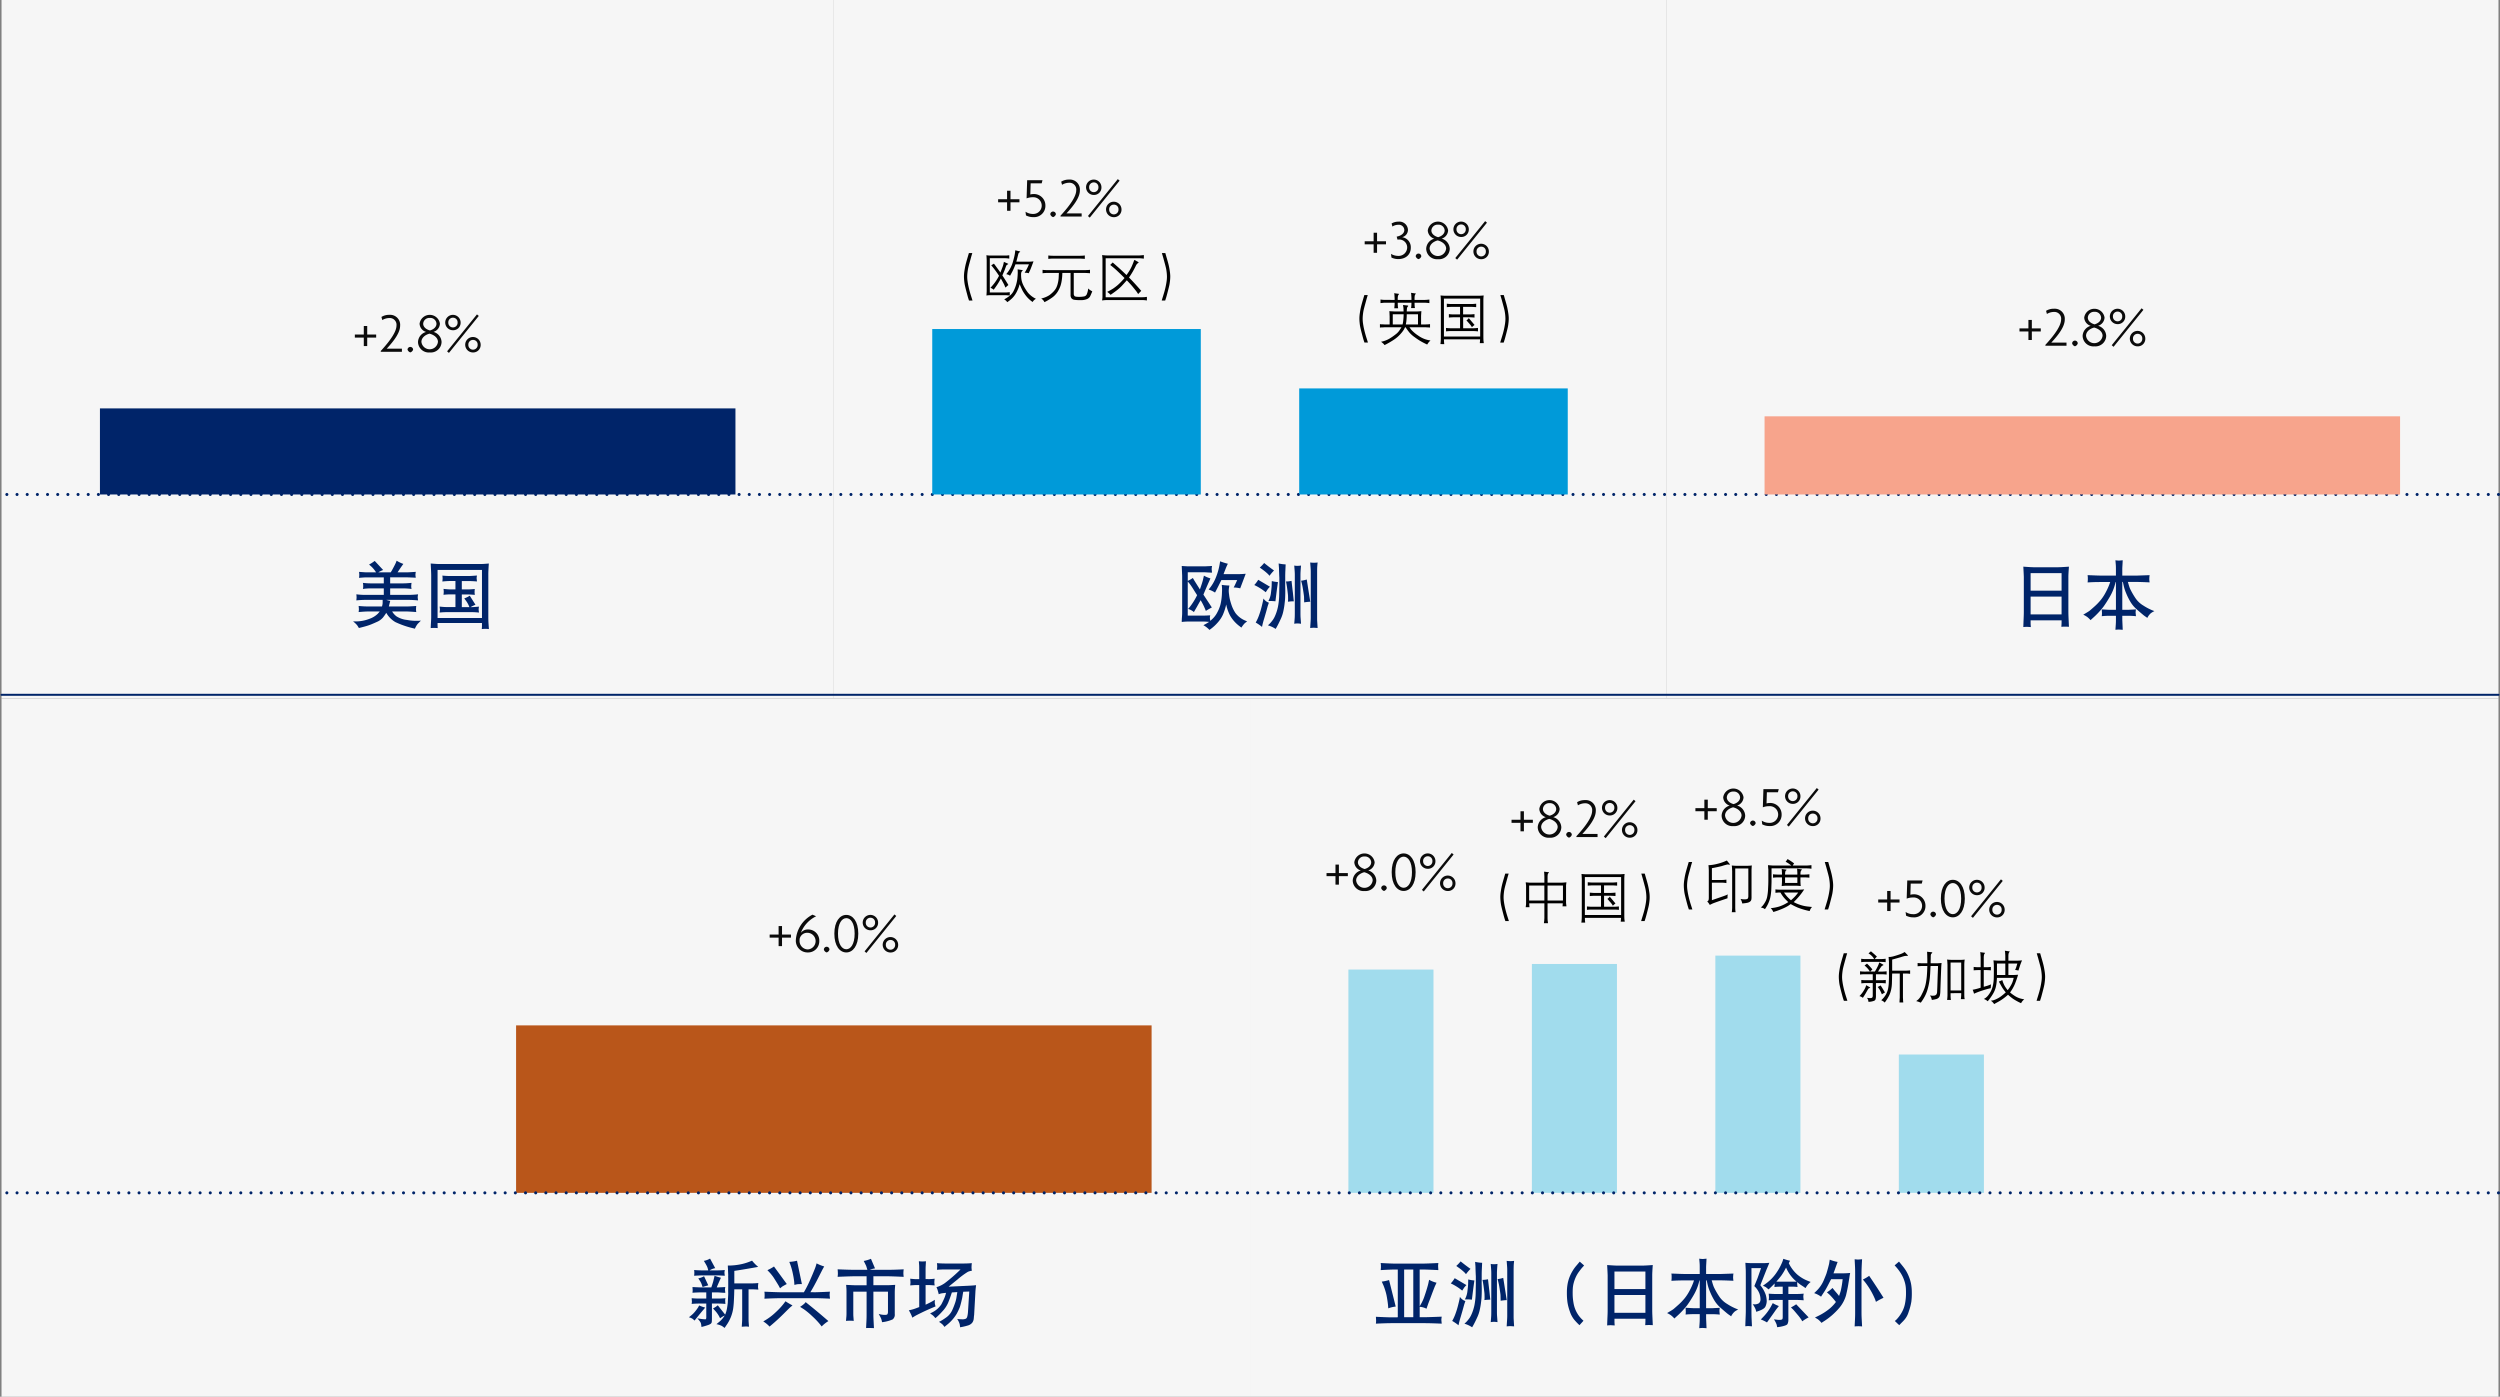 <svg xmlns="http://www.w3.org/2000/svg" viewBox="0 0 614.563 343.358"><rect x="0" y="0" width="614.563" height="343.358" fill="#808080" stroke="none"/><g id="ae0f3a88-128e-4388-a171-9592bd0ac466" data-name="Layer 2"><g id="b3a3ee81-9d13-4fa2-9e57-3c863595e4d1" data-name="Design"><rect x="0.377" width="204.604" height="171.679" fill="#f6f6f6"/><rect x="204.981" width="204.604" height="171.679" fill="#f6f6f6"/><rect x="409.585" width="204.604" height="171.679" fill="#f6f6f6"/><rect x="0.375" y="171.679" width="306.907" height="171.679" fill="#f6f6f6"/><rect x="307.282" y="171.679" width="306.907" height="171.679" fill="#f6f6f6"/><line x1="614.188" y1="121.555" x2="0.377" y2="121.555" fill="none" stroke="#002469" stroke-linecap="round" stroke-miterlimit="10" stroke-width="0.75" stroke-dasharray="0 2.5"/><line x1="614.188" y1="170.802" x2="0.377" y2="170.802" fill="none" stroke="#002469" stroke-linecap="round" stroke-miterlimit="10" stroke-width="0.5"/><path d="M90.27,82.987v2.087h-.841V82.987h-2.2v-.756h2.2V80.144h.841v2.087h2.2v.756Z" fill="#0b0b0b"/><path d="M93.6,86.489v-.21c2.493-2.7,3.866-4.818,3.866-6.233a1.658,1.658,0,0,0-1.751-1.863,3.371,3.371,0,0,0-1.737.5l-.21-.77a3.544,3.544,0,0,1,1.947-.519,2.464,2.464,0,0,1,2.647,2.676c0,1.611-1.33,3.53-3.3,5.645H98.8v.77Z" fill="#0b0b0b"/><path d="M100.866,86.629a1.05,1.05,0,0,1-.686-.686.687.687,0,0,1,1.373,0A1.051,1.051,0,0,1,100.866,86.629Z" fill="#0b0b0b"/><path d="M105.655,86.643a2.645,2.645,0,0,1-2.9-2.577,2.678,2.678,0,0,1,1.989-2.465,2.229,2.229,0,0,1-1.6-2.031,2.525,2.525,0,0,1,5,0,2.218,2.218,0,0,1-1.583,2.017,2.7,2.7,0,0,1,1.989,2.479A2.646,2.646,0,0,1,105.655,86.643Zm-.07-4.622c-1.022.266-1.989.98-1.989,2.017a2.043,2.043,0,0,0,4.062,0C107.658,83.029,106.678,82.3,105.585,82.021Zm.07-3.866a1.512,1.512,0,0,0-1.625,1.428c0,.743.645,1.373,1.667,1.653.995-.294,1.6-.91,1.6-1.653A1.508,1.508,0,0,0,105.655,78.155Z" fill="#0b0b0b"/><path d="M111.353,81.18a1.891,1.891,0,1,1,1.877-1.891A1.824,1.824,0,0,1,111.353,81.18Zm-.995,5.575-.448-.392,7.34-9.077.448.378Zm.995-8.656a1.129,1.129,0,0,0-1.149,1.19,1.143,1.143,0,1,0,2.283,0A1.118,1.118,0,0,0,111.353,78.1Zm4.93,8.544a1.9,1.9,0,1,1,1.877-1.905A1.836,1.836,0,0,1,116.283,86.643Zm0-3.081a1.117,1.117,0,0,0-1.148,1.176,1.144,1.144,0,1,0,2.283,0A1.107,1.107,0,0,0,116.283,83.562Z" fill="#0b0b0b"/><path d="M248.405,49.732v2.087h-.841V49.732h-2.2v-.756h2.2V46.888h.841v2.088h2.2v.756Z" fill="#0b0b0b"/><path d="M253.976,53.374a3.719,3.719,0,0,1-1.765-.42l-.112-.911a3.281,3.281,0,0,0,1.835.547,2.054,2.054,0,1,0,.028-4.105,4.33,4.33,0,0,0-1.6.281l.14-4.469h3.768l-.2.771H253.36l-.084,2.745a2.883,2.883,0,0,1,.756-.112,2.807,2.807,0,0,1,2.955,2.857A2.776,2.776,0,0,1,253.976,53.374Z" fill="#0b0b0b"/><path d="M258.875,53.374a1.05,1.05,0,0,1-.686-.686.686.686,0,1,1,1.372,0A1.05,1.05,0,0,1,258.875,53.374Z" fill="#0b0b0b"/><path d="M260.7,53.234v-.21c2.493-2.7,3.866-4.819,3.866-6.234a1.659,1.659,0,0,0-1.751-1.863,3.371,3.371,0,0,0-1.737.505l-.21-.771a3.552,3.552,0,0,1,1.947-.518,2.464,2.464,0,0,1,2.647,2.675c0,1.611-1.33,3.53-3.305,5.646h3.74v.77Z" fill="#0b0b0b"/><path d="M268.885,47.925a1.891,1.891,0,1,1,1.878-1.891A1.824,1.824,0,0,1,268.885,47.925Zm-.994,5.575-.448-.392,7.34-9.077.448.378Zm.994-8.657a1.13,1.13,0,0,0-1.148,1.191,1.143,1.143,0,1,0,2.283,0A1.119,1.119,0,0,0,268.885,44.843Zm4.931,8.545a1.9,1.9,0,1,1,1.877-1.905A1.836,1.836,0,0,1,273.816,53.388Zm0-3.082a1.118,1.118,0,0,0-1.148,1.177,1.144,1.144,0,1,0,2.283,0A1.107,1.107,0,0,0,273.816,50.306Z" fill="#0b0b0b"/><path d="M239.018,62.206q-.246.813-.3,1.018t-.352,1.282q-.294,1.077-.379,1.487t-.151.974a9.818,9.818,0,0,0-.068,1.049,7.839,7.839,0,0,0,.089,1.145q.091.66.246,1.354t.335,1.329q.18.636.379,1.238l.253.8h-.861q-.179-.526-.263-.813t-.39-1.443q-.3-1.155-.393-1.623c-.059-.312-.109-.67-.147-1.073a9.863,9.863,0,0,1-.051-1.091,9.711,9.711,0,0,1,.112-1.216q.107-.732.246-1.357t.5-1.849l.355-1.21Z"/><path d="M243.557,62.821h3.487a5.437,5.437,0,0,0,1.059-.082v.841a5.493,5.493,0,0,0-.923-.1h-3.862v8.422H247.2c.182,0,.524-.028,1.025-.082v.82c-.118-.014-.205-.023-.26-.027l-.4-.021-.253-.027h-3.773a7.187,7.187,0,0,0-1.06.075c.014-.105.025-.185.034-.239l.021-.445c.013-.21.02-.317.02-.321V64.011c0-.123-.007-.3-.02-.54s-.021-.374-.021-.411l-.034-.321A5.828,5.828,0,0,0,243.557,62.821Zm2.031,4.983a24.353,24.353,0,0,0-1.915-2.591c.11-.063.229-.135.359-.215s.232-.142.3-.188c.113.155.2.269.259.342l.547.752q.567.765.615.841l.165.259q.477-1.2.587-1.514a4.8,4.8,0,0,0,.164-.577l.11-.54.854.376c.151.068.225.118.223.15s-.056.073-.161.123a.838.838,0,0,0-.229.147,1.022,1.022,0,0,0-.168.3l-.348.957-.547,1.285q.308.452.762,1.173t.728,1.193a2.914,2.914,0,0,0-.28.211l-.2.185-.267.226q-.109-.288-.222-.564t-.892-1.679a15.183,15.183,0,0,1-.916,1.576q-.43.633-.841,1.186a2.548,2.548,0,0,0-.8-.465,15.451,15.451,0,0,0,1-1.175A12.961,12.961,0,0,0,245.588,67.8Zm5.557-1.435c.2.036.295.063.3.082s-.047.073-.147.164a.749.749,0,0,0-.209.294,1.206,1.206,0,0,0-.072.324,3.04,3.04,0,0,0-.007.346,7.026,7.026,0,0,0,.065.991,5.109,5.109,0,0,0,.216.9,6.96,6.96,0,0,0,.478,1.056,12.228,12.228,0,0,0,.906,1.394,5.806,5.806,0,0,0,1.986,1.532,3.033,3.033,0,0,0-.451.314,2.622,2.622,0,0,0-.369.472,7.4,7.4,0,0,1-1.586-1.473,10.131,10.131,0,0,1-.838-1.231q-.262-.481-.762-1.671-.088.329-.188.646a8.087,8.087,0,0,1-.359.885,7.617,7.617,0,0,1-.554,1.015,5.936,5.936,0,0,1-.738.9,8.127,8.127,0,0,1-1.21.971,2.718,2.718,0,0,0-.328-.39l-.417-.3a9.268,9.268,0,0,0,1.367-.892,3.542,3.542,0,0,0,1-1.285,9.1,9.1,0,0,0,.561-1.449,10.177,10.177,0,0,0,.256-1.114q.072-.454.113-1.121t.027-.954l-.027-.567Zm-3.787,1.025a7.95,7.95,0,0,0,1.648-3.052q.279-.975.379-1.47t.126-.735l.076-.608.984.239a.566.566,0,0,1,.229.086q.017.03-.174.174a1.032,1.032,0,0,0-.195.178.845.845,0,0,0-.106.246l-.233.929-.252.944h3.288q.2,0,.936-.075-.13.341-.355.942t-.346.9q-.119.3-.482,1.08a3.323,3.323,0,0,0-.362-.092,3.955,3.955,0,0,0-.642-.024,12.543,12.543,0,0,0,.82-1.511l.246-.56h-3.322a16.774,16.774,0,0,1-.667,1.586q-.3.594-.659,1.217a2.355,2.355,0,0,0-.318-.206A3.823,3.823,0,0,0,247.358,67.394Z"/><path d="M255.951,73.382A6.018,6.018,0,0,0,258,72.538a7.942,7.942,0,0,0,1-.889,4.186,4.186,0,0,0,.608-.82,4.893,4.893,0,0,0,.4-1.073,7.8,7.8,0,0,0,.232-1.337l.041-.868.02-.451h-2.9a7.716,7.716,0,0,0-1.114.075v-.847a7.716,7.716,0,0,0,1.114.075h9.427l.43-.021a5.415,5.415,0,0,0,.691-.054v.847c-.16-.022-.39-.041-.691-.054l-.43-.021h-2.871v5.107a.85.85,0,0,0,.184.567q.184.219,1.251.2a6.349,6.349,0,0,0,1-.089.911.911,0,0,0,.752-.512,4.422,4.422,0,0,0,.3-1.019l.075-.444a3.673,3.673,0,0,0,.274.27,5.078,5.078,0,0,0,.717.441q-.115.273-.215.516c-.066.162-.162.38-.287.656a1.534,1.534,0,0,1-.738.7,3.634,3.634,0,0,1-1.617.284,9,9,0,0,1-1.6-.085,1.089,1.089,0,0,1-.659-.376,1.28,1.28,0,0,1-.222-.8V67.1h-2.017q-.021.513-.044.865c-.017.235-.052.55-.106.947a8.544,8.544,0,0,1-.274,1.244,7.028,7.028,0,0,1-.721,1.538,5.041,5.041,0,0,1-1.538,1.572,12.647,12.647,0,0,1-1.719,1.012q-.1-.2-.226-.386A2.367,2.367,0,0,0,255.951,73.382Zm1.75-9.734V62.8a8.234,8.234,0,0,0,1.121.075h6.733a8.234,8.234,0,0,0,1.121-.075v.848q-.238-.035-.69-.055l-.431-.02h-6.733A7.766,7.766,0,0,0,257.7,63.648Z"/><path d="M272.043,62.793h8.08c.145,0,.5-.029,1.066-.088v.875c-.529-.06-.884-.089-1.066-.089H271.8v9.577h9.05c.2,0,.347,0,.451-.014l.335-.041.3-.034v.882a8.013,8.013,0,0,0-1.087-.1h-8.709a9.136,9.136,0,0,0-1.21.1c.014-.132.029-.262.045-.389s.026-.223.031-.286.006-.168.006-.314V63.836c0-.136,0-.247-.006-.334l-.041-.443-.035-.354Q271.741,62.794,272.043,62.793Zm.13,8.956a13.492,13.492,0,0,0,1.483-.824,13.245,13.245,0,0,0,1.128-.865,16.783,16.783,0,0,0,1.654-1.716q-.82-.826-1.74-1.695a20.666,20.666,0,0,0-1.787-1.518c.091-.086.161-.155.212-.2l.273-.28.13-.13q1.134.984,1.593,1.4t1.811,1.692q.376-.534.636-.94a10.413,10.413,0,0,0,.537-.967q.276-.561.741-1.819l.862.465c.136.078.2.137.2.178s-.075.1-.218.181a1.823,1.823,0,0,0-.523.735q-.307.615-.66,1.251a17.994,17.994,0,0,1-.967,1.518Q279,69.7,280.547,71.5q-.446.444-.759.786-.192-.3-.325-.5t-.615-.793q-.482-.6-.732-.886T277,68.9q-.917,1.04-1.285,1.422a11.906,11.906,0,0,1-.882.813q-.513.431-1.826,1.347c-.086-.1-.167-.189-.242-.267A6.145,6.145,0,0,0,272.173,71.749Z"/><path d="M286.466,62.206q.226.813.469,1.637t.383,1.446q.139.621.246,1.339a10.1,10.1,0,0,1,.116,1.2,9.614,9.614,0,0,1-.058,1.148c-.041.388-.092.734-.151,1.039s-.2.866-.41,1.682-.339,1.28-.376,1.394l-.253.793h-.854q.158-.532.324-1.066t.322-1.063q.153-.529.307-1.231t.246-1.36a7.839,7.839,0,0,0,.089-1.145,9.818,9.818,0,0,0-.068-1.049c-.043-.376-.094-.7-.15-.974s-.184-.769-.38-1.487-.294-1.079-.294-1.084l-.355-1.216Z"/><path d="M338.515,60.063V62.15h-.841V60.063h-2.2v-.757h2.2V57.219h.841v2.087h2.2v.757Z" fill="#0b0b0b"/><path d="M343.694,63.691a3.8,3.8,0,0,1-1.639-.379l-.112-.9a3.458,3.458,0,0,0,1.709.49,2.1,2.1,0,0,0,2.269-2.1,1.941,1.941,0,0,0-1.961-1.919c-.126,0-.28.014-.421.028l-.2-.742c1.121-.2,1.877-.827,1.877-1.611a1.33,1.33,0,0,0-1.47-1.3,2.607,2.607,0,0,0-1.457.434l-.2-.756a3.266,3.266,0,0,1,1.681-.448,2.108,2.108,0,0,1,2.339,2,1.863,1.863,0,0,1-1.429,1.821,2.48,2.48,0,0,1,2.129,2.577C346.817,62.514,345.655,63.691,343.694,63.691Z" fill="#0b0b0b"/><path d="M348.705,63.705a1.051,1.051,0,0,1-.686-.687.686.686,0,1,1,1.372,0A1.051,1.051,0,0,1,348.705,63.705Z" fill="#0b0b0b"/><path d="M353.494,63.719a2.647,2.647,0,0,1-2.9-2.578,2.681,2.681,0,0,1,1.989-2.465,2.23,2.23,0,0,1-1.6-2.031,2.526,2.526,0,0,1,5,0,2.216,2.216,0,0,1-1.583,2.017,2.7,2.7,0,0,1,1.989,2.479A2.646,2.646,0,0,1,353.494,63.719Zm-.07-4.623c-1.023.266-1.989.981-1.989,2.017a2.043,2.043,0,0,0,4.062,0C355.5,60.105,354.517,59.376,353.424,59.1Zm.07-3.866a1.512,1.512,0,0,0-1.625,1.429c0,.742.644,1.373,1.667,1.653.994-.294,1.6-.911,1.6-1.653A1.509,1.509,0,0,0,353.494,55.23Z" fill="#0b0b0b"/><path d="M359.192,58.256a1.891,1.891,0,1,1,1.877-1.891A1.825,1.825,0,0,1,359.192,58.256Zm-1,5.575-.448-.393,7.34-9.076.448.378Zm1-8.657a1.129,1.129,0,0,0-1.149,1.191,1.143,1.143,0,1,0,2.283,0A1.119,1.119,0,0,0,359.192,55.174Zm4.93,8.545A1.9,1.9,0,1,1,366,61.814,1.837,1.837,0,0,1,364.122,63.719Zm0-3.082a1.117,1.117,0,0,0-1.148,1.177,1.144,1.144,0,1,0,2.283,0A1.107,1.107,0,0,0,364.122,60.637Z" fill="#0b0b0b"/><path d="M336.226,72.536q-.246.814-.3,1.019t-.352,1.282q-.294,1.075-.38,1.486t-.15.974a9.565,9.565,0,0,0-.068,1.05,7.975,7.975,0,0,0,.088,1.145q.093.66.247,1.353t.335,1.33q.18.636.379,1.237l.253.8h-.861q-.179-.526-.264-.813t-.389-1.443q-.3-1.155-.393-1.623t-.147-1.074a10.105,10.105,0,0,1-.052-1.09,9.77,9.77,0,0,1,.113-1.217q.106-.73.246-1.357t.5-1.849l.355-1.21Z"/><path d="M342.384,76.542l.465.021h2.186c-.01-.506-.023-.823-.041-.951l-.1-.635,1.175.13a.123.123,0,0,1,.105.075c.016.041-.037.127-.16.26a.687.687,0,0,0-.15.4c-.018.176-.037.416-.055.722h2.3a10.377,10.377,0,0,0,1.305-.076q-.077,1.034-.076,1.327v1.941h1.1a9.628,9.628,0,0,0,1.1-.075v.847q-.212-.027-.7-.054l-.4-.021h-3.958c.095.142.254.358.475.65a9.157,9.157,0,0,0,1.7,1.411,6.509,6.509,0,0,0,3,1.18,4.048,4.048,0,0,0-.582.635l-.239.369q-.957-.45-1.575-.81a18.016,18.016,0,0,1-1.511-1.008,6.891,6.891,0,0,1-1.323-1.189q-.431-.54-.9-1.238h-.13q-.157.329-.315.619a7.484,7.484,0,0,1-.806,1.036,8.219,8.219,0,0,1-1.586,1.38,22.081,22.081,0,0,1-2.331,1.347,2.821,2.821,0,0,0-.233-.3,7.008,7.008,0,0,0-.629-.523,6.455,6.455,0,0,0,2.044-.752,14.009,14.009,0,0,0,1.535-1.06,4.066,4.066,0,0,0,.96-1l.486-.745h-4.184l-.335.021-.465.013-.314.041V79.68c.137.023.241.036.314.041l.465.013.335.021h1.272V77.814l-.021-.465-.014-.431-.041-.431Q341.8,76.522,342.384,76.542Zm.452-2.816v-.349c0-.027-.009-.189-.027-.485s-.027-.454-.027-.472l-.062-.342,1.121.151c.05.009.076.027.079.054s-.017.06-.058.1a.739.739,0,0,0-.212.414,3.422,3.422,0,0,0-.055.673v.26h3.377v-.445q0-.062-.027-.5c-.019-.29-.028-.441-.028-.455l-.054-.348,1.114.157c.041.009.064.026.068.051s-.011.056-.048.092a.76.76,0,0,0-.222.424,4.113,4.113,0,0,0-.044.67v.349h2.548q.315,0,1.1-.089v.882a10.116,10.116,0,0,0-1.1-.1h-2.548v.116c0,.055,0,.216.017.482a3.075,3.075,0,0,0,.038.468l.047.24h-.957c.014-.1.026-.183.038-.26s.024-.222.038-.434.02-.377.02-.5v-.116H343.6v.226c0,.054.007.208.021.461a4.2,4.2,0,0,0,.034.434l.048.246h-.957c.013-.1.024-.171.03-.225s.02-.218.038-.489.027-.439.027-.5v-.15h-2.358c-.146,0-.29.007-.431.02l-.355.041-.335.035v-.882c.146.018.314.037.506.058a5.908,5.908,0,0,0,.615.031Zm-.458,6.029h2.407q.081-.348.116-.549c.022-.134.049-.361.078-.681s.047-.556.052-.706l.02-.559h-2.673Zm6.2,0V77.26h-2.762c0,.277-.01.5-.017.671s-.022.394-.045.668-.045.474-.068.6l-.1.559Z"/><path d="M354.088,84.588c.023-.169.04-.3.052-.39s.023-.263.037-.516.021-.429.021-.53v-9.33l-.021-.376-.014-.369-.041-.445c.5.046.858.068,1.085.068h8.379q.354,0,1.139-.068c-.023.2-.038.343-.044.427s-.014.213-.021.384-.01.3-.01.379v9.016q0,.252.013.612a4.1,4.1,0,0,0,.041.5l.055.4h-.989c.031-.292.05-.479.054-.561l.021-.369h-8.883c.009.447.02.713.034.8l.041.369Zm9.776-1.866V73.4h-8.908v9.324Zm-4.943-2.03v-2.7h-1.64l-.4.021c-.324.018-.56.036-.711.055v-.848q.745.075,1.108.075h1.64V75.435h-2.146l-.4.02c-.323.018-.56.037-.711.055v-.848q.746.075,1.108.075h5q.335,0,1.114-.075v.848q-.226-.027-1.117-.075h-2.1v1.859h1.679q.342,0,1.124-.075v.848q-.227-.028-.733-.055l-.391-.021H359.68v2.7h2.52q.344,0,1.124-.076v.848a9.856,9.856,0,0,0-1.121-.075H356.57a8.956,8.956,0,0,0-1.1.075v-.848q.732.076,1.1.076Zm3.562-.807a4.56,4.56,0,0,0-.656.56c-.037-.077-.079-.162-.127-.256a5.835,5.835,0,0,0-.578-.714q-.505-.575-.635-.718a2.448,2.448,0,0,0,.43-.356l.151-.2Q361.389,78.586,362.483,79.885Z"/><path d="M369.674,72.536q.226.814.468,1.637t.383,1.446q.141.623.246,1.34a9.906,9.906,0,0,1,.117,1.2,9.664,9.664,0,0,1-.059,1.149c-.041.387-.091.734-.15,1.039s-.2.866-.41,1.682-.34,1.28-.376,1.394l-.253.793h-.854q.156-.533.324-1.066t.322-1.063q.153-.531.307-1.231t.246-1.36a7.991,7.991,0,0,0,.089-1.145,9.819,9.819,0,0,0-.068-1.05q-.066-.562-.151-.974t-.379-1.486q-.294-1.077-.294-1.084l-.355-1.217Z"/><path d="M499.477,81.486v2.087h-.84V81.486h-2.2V80.73h2.2V78.643h.84V80.73h2.2v.756Z" fill="#0b0b0b"/><path d="M502.807,84.988v-.21c2.494-2.7,3.866-4.819,3.866-6.233a1.658,1.658,0,0,0-1.75-1.863,3.374,3.374,0,0,0-1.738.5l-.21-.77a3.545,3.545,0,0,1,1.948-.519,2.465,2.465,0,0,1,2.647,2.676c0,1.611-1.331,3.53-3.306,5.645H508v.77Z" fill="#0b0b0b"/><path d="M510.074,85.128a1.051,1.051,0,0,1-.687-.686.687.687,0,1,1,1.373,0A1.05,1.05,0,0,1,510.074,85.128Z" fill="#0b0b0b"/><path d="M514.862,85.142a2.646,2.646,0,0,1-2.9-2.577,2.682,2.682,0,0,1,1.989-2.466,2.229,2.229,0,0,1-1.6-2.031,2.526,2.526,0,0,1,5,0,2.217,2.217,0,0,1-1.583,2.018,2.7,2.7,0,0,1,1.989,2.479A2.646,2.646,0,0,1,514.862,85.142Zm-.069-4.622c-1.023.266-1.99.98-1.99,2.017a2.044,2.044,0,0,0,4.063,0C516.866,81.528,515.885,80.8,514.793,80.52Zm.069-3.866a1.511,1.511,0,0,0-1.624,1.428c0,.743.644,1.373,1.666,1.653,1-.294,1.6-.91,1.6-1.653A1.508,1.508,0,0,0,514.862,76.654Z" fill="#0b0b0b"/><path d="M520.56,79.679a1.891,1.891,0,1,1,1.877-1.891A1.824,1.824,0,0,1,520.56,79.679Zm-.995,5.575-.448-.392,7.34-9.077.448.378Zm.995-8.656a1.13,1.13,0,0,0-1.149,1.19,1.142,1.142,0,0,0,1.149,1.2,1.131,1.131,0,0,0,1.134-1.2A1.118,1.118,0,0,0,520.56,76.6Zm4.93,8.544a1.9,1.9,0,1,1,1.878-1.905A1.835,1.835,0,0,1,525.49,85.142Zm0-3.081a1.117,1.117,0,0,0-1.148,1.176,1.144,1.144,0,1,0,2.283,0A1.107,1.107,0,0,0,525.49,82.061Z" fill="#0b0b0b"/><path d="M192.241,230.494v2.087h-.84v-2.087h-2.2v-.756h2.2V227.65h.84v2.088h2.2v.756Z" fill="#0b0b0b"/><path d="M198.555,234.136a2.88,2.88,0,0,1-2.914-3.11,7.577,7.577,0,0,1,4.09-6.177l.9.392a7.578,7.578,0,0,0-3.768,4.09,2.107,2.107,0,0,1,1.723-.84,2.71,2.71,0,0,1,2.815,2.829A2.745,2.745,0,0,1,198.555,234.136Zm-.028-4.833a1.893,1.893,0,0,0-1.961,1.527,3.668,3.668,0,0,0-.014.392,2.082,2.082,0,0,0,2.017,2.172,2.048,2.048,0,0,0-.042-4.091Z" fill="#0b0b0b"/><path d="M203.215,234.136a1.05,1.05,0,0,1-.686-.686.687.687,0,1,1,1.373,0A1.049,1.049,0,0,1,203.215,234.136Z" fill="#0b0b0b"/><path d="M208.047,234.136c-1.6,0-2.942-1.583-2.942-4.623,0-3.011,1.345-4.608,2.942-4.608s2.941,1.611,2.941,4.608C210.988,232.539,209.63,234.136,208.047,234.136Zm0-8.433c-1.079,0-2.045,1.233-2.045,3.81,0,2.606.966,3.839,2.045,3.839,1.064,0,2.045-1.233,2.045-3.839S209.111,225.7,208.047,225.7Z" fill="#0b0b0b"/><path d="M213.982,228.687a1.891,1.891,0,1,1,1.877-1.891A1.824,1.824,0,0,1,213.982,228.687Zm-1,5.575-.448-.392,7.34-9.077.448.378Zm1-8.657a1.131,1.131,0,0,0-1.149,1.191,1.144,1.144,0,1,0,2.284,0A1.12,1.12,0,0,0,213.982,225.605Zm4.931,8.545a1.9,1.9,0,1,1,1.877-1.905A1.836,1.836,0,0,1,218.913,234.15Zm0-3.082a1.118,1.118,0,0,0-1.149,1.177,1.144,1.144,0,1,0,2.283,0A1.107,1.107,0,0,0,218.913,231.068Z" fill="#0b0b0b"/><path d="M329.135,215.38v2.087h-.841V215.38h-2.2v-.756h2.2v-2.088h.841v2.088h2.2v.756Z" fill="#0b0b0b"/><path d="M335.434,219.036a2.646,2.646,0,0,1-2.9-2.578,2.679,2.679,0,0,1,1.989-2.465,2.227,2.227,0,0,1-1.6-2.031,2.526,2.526,0,0,1,5,0,2.216,2.216,0,0,1-1.583,2.017,2.7,2.7,0,0,1,1.989,2.479A2.647,2.647,0,0,1,335.434,219.036Zm-.07-4.623c-1.022.267-1.989.981-1.989,2.018a2.043,2.043,0,0,0,4.062,0C337.437,215.422,336.457,214.694,335.364,214.413Zm.07-3.866a1.513,1.513,0,0,0-1.625,1.429c0,.743.645,1.373,1.667,1.653,1-.294,1.6-.91,1.6-1.653A1.509,1.509,0,0,0,335.434,210.547Z" fill="#0b0b0b"/><path d="M340.221,219.022a1.05,1.05,0,0,1-.686-.686.686.686,0,1,1,1.372,0A1.05,1.05,0,0,1,340.221,219.022Z" fill="#0b0b0b"/><path d="M345.052,219.022c-1.6,0-2.941-1.583-2.941-4.623,0-3.011,1.344-4.608,2.941-4.608s2.942,1.611,2.942,4.608C347.994,217.425,346.635,219.022,345.052,219.022Zm0-8.433c-1.078,0-2.045,1.233-2.045,3.81,0,2.606.967,3.838,2.045,3.838s2.045-1.232,2.045-3.838S346.117,210.589,345.052,210.589Z" fill="#0b0b0b"/><path d="M350.987,213.573a1.891,1.891,0,1,1,1.878-1.891A1.824,1.824,0,0,1,350.987,213.573Zm-.994,5.575-.448-.392,7.34-9.077.448.378Zm.994-8.657a1.13,1.13,0,0,0-1.148,1.191,1.143,1.143,0,1,0,2.283,0A1.119,1.119,0,0,0,350.987,210.491Zm4.931,8.545a1.9,1.9,0,1,1,1.877-1.905A1.837,1.837,0,0,1,355.918,219.036Zm0-3.082a1.117,1.117,0,0,0-1.148,1.177,1.144,1.144,0,1,0,2.283,0A1.107,1.107,0,0,0,355.918,215.954Z" fill="#0b0b0b"/><path d="M374.615,202.273v2.087h-.84v-2.087h-2.2v-.757h2.2v-2.087h.84v2.087h2.2v.757Z" fill="#0b0b0b"/><path d="M380.915,205.929a2.646,2.646,0,0,1-2.9-2.578,2.679,2.679,0,0,1,1.989-2.465,2.227,2.227,0,0,1-1.6-2.031,2.525,2.525,0,0,1,5,0,2.215,2.215,0,0,1-1.582,2.017,2.7,2.7,0,0,1,1.989,2.479A2.647,2.647,0,0,1,380.915,205.929Zm-.07-4.623c-1.023.267-1.989.981-1.989,2.017a2.043,2.043,0,0,0,4.062,0C382.918,202.315,381.938,201.587,380.845,201.306Zm.07-3.866a1.513,1.513,0,0,0-1.625,1.429c0,.742.644,1.373,1.667,1.653,1-.294,1.6-.911,1.6-1.653A1.509,1.509,0,0,0,380.915,197.44Z" fill="#0b0b0b"/><path d="M385.7,205.915a1.051,1.051,0,0,1-.687-.686.687.687,0,1,1,1.373,0A1.05,1.05,0,0,1,385.7,205.915Z" fill="#0b0b0b"/><path d="M387.521,205.775v-.21c2.494-2.7,3.866-4.819,3.866-6.234a1.659,1.659,0,0,0-1.751-1.863,3.362,3.362,0,0,0-1.737.505l-.21-.771a3.552,3.552,0,0,1,1.947-.518,2.464,2.464,0,0,1,2.648,2.675c0,1.611-1.331,3.53-3.306,5.645h3.74v.771Z" fill="#0b0b0b"/><path d="M395.712,200.466a1.891,1.891,0,1,1,1.877-1.891A1.825,1.825,0,0,1,395.712,200.466Zm-.994,5.575-.449-.392,7.34-9.077.449.378Zm.994-8.657a1.13,1.13,0,0,0-1.148,1.191,1.143,1.143,0,1,0,2.283,0A1.119,1.119,0,0,0,395.712,197.384Zm4.931,8.545a1.9,1.9,0,1,1,1.877-1.905A1.836,1.836,0,0,1,400.643,205.929Zm0-3.082a1.118,1.118,0,0,0-1.149,1.177,1.144,1.144,0,1,0,2.283,0A1.107,1.107,0,0,0,400.643,202.847Z" fill="#0b0b0b"/><path d="M370.871,214.746q-.246.814-.3,1.019t-.352,1.282q-.294,1.077-.38,1.487t-.15.974a9.8,9.8,0,0,0-.068,1.049,7.965,7.965,0,0,0,.088,1.145q.093.66.247,1.354t.335,1.329q.18.636.379,1.237l.253.8h-.861q-.178-.526-.264-.813t-.389-1.443q-.3-1.155-.393-1.623t-.147-1.073a10.135,10.135,0,0,1-.052-1.091,9.77,9.77,0,0,1,.113-1.217q.107-.73.246-1.356t.5-1.85l.355-1.21Z"/><path d="M380.428,216.982h3.426q.321,0,1.215-.089c-.018.15-.036.288-.054.413s-.03.22-.035.286-.006.2-.006.392v3.654c0,.187,0,.334.013.443l.041.356.041.355H384.1c.013-.1.025-.184.034-.239l.02-.267.021-.225h-3.747v3.616c0,.05,0,.161.01.332a2.854,2.854,0,0,0,.024.324l.041.294.034.322h-1c.009-.142.023-.277.041-.407s.03-.2.034-.209l.014-.321.021-.335v-3.616h-3.733q.014.177.021.267l.013.314.041.376h-.929a2.8,2.8,0,0,1,.034-.321l.041-.315c.009-.091.013-.216.013-.376V217.97c0-.191,0-.334-.013-.429l-.041-.314-.034-.334q.853.088,1.059.089h3.528V215.43c0-.018-.007-.159-.021-.424l-.014-.3-.041-.43,1.053.13c.1.013.149.032.161.054s-.031.08-.127.171a.56.56,0,0,0-.154.222,1.97,1.97,0,0,0-.058.414,3.539,3.539,0,0,0-.013.39Zm-4.526.7v3.685h3.74v-3.685Zm4.526,3.685h3.787v-3.685h-3.787Z"/><path d="M388.733,226.8c.023-.168.04-.3.052-.389s.023-.264.037-.517.021-.429.021-.53v-9.33l-.021-.376-.014-.369-.041-.445q.744.069,1.085.069h8.379q.354,0,1.139-.069c-.023.2-.038.343-.044.428s-.014.212-.021.383-.01.3-.01.379v9.016q0,.254.013.612a3.855,3.855,0,0,0,.042.5l.054.4h-.989c.031-.292.05-.479.054-.561l.021-.369h-8.883c.009.447.02.713.034.8l.041.369Zm9.776-1.866v-9.324H389.6v9.324Zm-4.943-2.03v-2.7h-1.64l-.4.02c-.324.018-.56.037-.711.055v-.848q.745.075,1.108.075h1.64v-1.859H391.42l-.4.02q-.485.029-.711.055v-.848q.745.076,1.108.076h5q.335,0,1.114-.076v.848q-.226-.027-1.117-.075h-2.1V219.5H396q.342,0,1.124-.075v.848c-.151-.018-.395-.037-.733-.055L396,220.2h-1.679v2.7h2.52q.343,0,1.124-.075v.847a9.856,9.856,0,0,0-1.121-.075h-5.633a8.956,8.956,0,0,0-1.1.075v-.847q.732.075,1.1.075Zm3.562-.807a4.493,4.493,0,0,0-.656.561c-.037-.078-.079-.163-.127-.257a5.835,5.835,0,0,0-.578-.714q-.505-.575-.635-.718a2.515,2.515,0,0,0,.43-.355l.151-.2Q396.034,220.8,397.128,222.1Z"/><path d="M404.319,214.746q.227.814.469,1.638t.382,1.445q.141.623.246,1.34a7.958,7.958,0,0,1,.059,2.345c-.042.387-.092.734-.151,1.039s-.2.866-.41,1.682-.34,1.28-.376,1.394l-.253.793h-.854q.156-.532.324-1.066t.322-1.063q.153-.53.307-1.231t.246-1.36a7.981,7.981,0,0,0,.089-1.145,9.8,9.8,0,0,0-.068-1.049q-.066-.564-.151-.974t-.379-1.487q-.294-1.077-.294-1.084l-.355-1.217Z"/><path d="M419.817,199.421v2.087h-.841v-2.087h-2.2v-.757h2.2v-2.087h.841v2.087h2.2v.757Z" fill="#0b0b0b"/><path d="M426.117,203.077a2.647,2.647,0,0,1-2.9-2.578,2.681,2.681,0,0,1,1.989-2.465,2.23,2.23,0,0,1-1.6-2.031,2.526,2.526,0,0,1,5,0,2.216,2.216,0,0,1-1.583,2.017,2.7,2.7,0,0,1,1.989,2.479A2.646,2.646,0,0,1,426.117,203.077Zm-.07-4.623c-1.023.266-1.989.981-1.989,2.017a2.043,2.043,0,0,0,4.062,0C428.12,199.463,427.139,198.734,426.047,198.454Zm.07-3.866a1.512,1.512,0,0,0-1.625,1.429c0,.742.644,1.373,1.667,1.653.994-.294,1.6-.911,1.6-1.653A1.509,1.509,0,0,0,426.117,194.588Z" fill="#0b0b0b"/><path d="M430.9,203.063a1.051,1.051,0,0,1-.686-.687.687.687,0,0,1,1.373,0A1.051,1.051,0,0,1,430.9,203.063Z" fill="#0b0b0b"/><path d="M434.964,203.063a3.707,3.707,0,0,1-1.765-.421l-.112-.91a3.28,3.28,0,0,0,1.835.546,2.054,2.054,0,1,0,.028-4.1,4.352,4.352,0,0,0-1.6.28l.14-4.468h3.768l-.2.77h-2.717l-.084,2.746a2.883,2.883,0,0,1,.756-.112,2.807,2.807,0,0,1,2.956,2.857A2.777,2.777,0,0,1,434.964,203.063Z" fill="#0b0b0b"/><path d="M440.718,197.614a1.891,1.891,0,1,1,1.877-1.891A1.825,1.825,0,0,1,440.718,197.614Zm-.994,5.575-.449-.392,7.34-9.077.448.378Zm.994-8.657a1.13,1.13,0,0,0-1.149,1.191,1.144,1.144,0,1,0,2.284,0A1.119,1.119,0,0,0,440.718,194.532Zm4.931,8.545a1.9,1.9,0,1,1,1.877-1.905A1.836,1.836,0,0,1,445.649,203.077Zm0-3.082a1.118,1.118,0,0,0-1.149,1.177,1.144,1.144,0,1,0,2.283,0A1.107,1.107,0,0,0,445.649,200Z" fill="#0b0b0b"/><path d="M415.975,211.894q-.246.815-.3,1.019t-.352,1.282q-.3,1.076-.38,1.486t-.15.975a9.8,9.8,0,0,0-.069,1.049,8.139,8.139,0,0,0,.089,1.145q.093.66.246,1.353t.335,1.33q.182.636.38,1.237l.253.8h-.862q-.177-.526-.263-.813t-.39-1.443q-.3-1.155-.393-1.623t-.147-1.074a10.348,10.348,0,0,1-.051-1.09,9.77,9.77,0,0,1,.113-1.217c.07-.487.153-.94.246-1.357s.261-1.033.5-1.849l.356-1.21Z"/><path d="M422.165,212.352a11.477,11.477,0,0,0,2.334-.82l.636.779a.566.566,0,0,1,.12.188.113.113,0,0,1-.045.065l-.588-.054a1.057,1.057,0,0,0-.178.047l-.574.151-.54.171q-.286.088-1.145.273t-1.357.267v2.905h2.4a8.455,8.455,0,0,0,1.167-.089v.855a5.38,5.38,0,0,0-1.133-.1h-2.436v4.293q3.226-1.1,3.507-1.23l.41-.185a2.765,2.765,0,0,0-.075.561v.389q-3.336,1.122-3.842,1.374l-.524.26a3.9,3.9,0,0,0-.385-.588l-.239-.267a1.06,1.06,0,0,0,.229-.164.483.483,0,0,0,.123-.273,3.374,3.374,0,0,0,.037-.458v-6.761c0-.018-.006-.155-.02-.41l-.021-.424-.054-.417A10.2,10.2,0,0,0,422.165,212.352Zm4.6.479h2.821q.363,0,1.068-.075c-.023.135-.037.235-.041.3l-.021.372c-.014.2-.021.3-.021.314v6.72a3.3,3.3,0,0,1-.058.728.842.842,0,0,1-.3.437,1.6,1.6,0,0,1-.68.3,9.783,9.783,0,0,1-1.245.168,3.863,3.863,0,0,0-.246-.78l-.178-.335a5.058,5.058,0,0,0,.937.1c.478.005.762-.062.851-.2a1.1,1.1,0,0,0,.133-.595v-6.788h-3.219v9.591c0,.082,0,.246.017.492a3.235,3.235,0,0,0,.037.444l.041.226h-.95c.018-.114.032-.208.041-.28s.021-.208.034-.4.021-.351.021-.465v-8.955l-.021-.41-.013-.476-.062-.5C426.174,212.806,426.526,212.831,426.763,212.831Z"/><path d="M432.86,223.071c.132-.109.263-.228.393-.355a5.659,5.659,0,0,0,.622-.886,4.272,4.272,0,0,0,.57-1.555,13.435,13.435,0,0,0,.175-1.439q.03-.578.058-1.234c.018-.437.027-.8.027-1.093V213.8l-.048-.463-.02-.328-.027-.331q.027.007.683.055l.438.034h4.621q-.452-.356-.564-.43t-.838-.52l.144-.157c.041-.046.155-.205.342-.479a14.916,14.916,0,0,1,1.606,1.067,5.128,5.128,0,0,0-.342.519h3.446q.238,0,1.155-.089v.882a9.512,9.512,0,0,0-1.155-.095h-8.655v3.3q0,.056-.034,1.026l-.034,1.032c-.014.232-.043.535-.089.909a9.248,9.248,0,0,1-.184,1.039,8.417,8.417,0,0,1-.424,1.21,7.92,7.92,0,0,1-.862,1.511,2.813,2.813,0,0,0-.335-.209A5.139,5.139,0,0,0,432.86,223.071Zm6.747-1.319a11.57,11.57,0,0,1-1.111-1.135,8.2,8.2,0,0,1-.817-1.217h-.164a9.957,9.957,0,0,0-1.067.075v-.847a7.753,7.753,0,0,0,1.067.075h4.922a10.535,10.535,0,0,0,1.087-.075,15.661,15.661,0,0,1-1.231,1.681q-.6.705-1.347,1.443a8.312,8.312,0,0,0,1.511.659,8.545,8.545,0,0,0,1.637.4q.721.091,1.35.147a3.374,3.374,0,0,0-.29.352,3.524,3.524,0,0,0-.3.653,18.145,18.145,0,0,1-2.919-.855,16.253,16.253,0,0,1-1.737-.868q-.266.2-.656.458a10.294,10.294,0,0,1-1.415.707,17.431,17.431,0,0,1-2.194.783,3.654,3.654,0,0,0-.356-.615l-.28-.321a10.662,10.662,0,0,0,2.013-.383A9.055,9.055,0,0,0,439.607,221.752Zm2.228-6.761v-.335c0-.073-.006-.2-.017-.376s-.017-.283-.017-.314l-.034-.411,1.011.144c.119.018.18.041.185.068s-.032.076-.109.144a.662.662,0,0,0-.209.376,2.674,2.674,0,0,0-.051.554v.15H443.7a9.6,9.6,0,0,0,1.094-.075v.847a9.6,9.6,0,0,0-1.094-.075h-1.107v1.067c0,.009.007.139.02.389l.014.3.041.369q-.784-.075-1.077-.075h-2.61q-.225,0-1,.075c.013-.159.025-.282.034-.369l.02-.3c.014-.191.021-.321.021-.389v-1.067h-1.142a9.915,9.915,0,0,0-1.059.075v-.847a9.915,9.915,0,0,0,1.059.075h1.142v-.28l-.021-.349-.013-.342-.041-.41,1.018.15c.119.019.18.042.185.069s-.032.073-.11.137a.517.517,0,0,0-.194.3c-.021.11-.037.226-.048.349s-.017.216-.017.28v.1Zm-1.565,6.316a13.162,13.162,0,0,0,.991-.936,10.233,10.233,0,0,0,.786-.971h-3.493a10.839,10.839,0,0,0,.7.93A10.24,10.24,0,0,0,440.27,221.307Zm-1.456-4.265h3.021v-1.354h-3.021Z"/><path d="M449.423,211.894q.225.815.468,1.637t.383,1.446q.139.622.246,1.34a9.677,9.677,0,0,1,.116,1.2,9.432,9.432,0,0,1-.058,1.149c-.041.387-.091.734-.15,1.039s-.2.866-.41,1.682-.34,1.28-.376,1.394l-.253.793h-.855q.158-.532.325-1.066t.321-1.063q.155-.53.308-1.231c.1-.467.185-.92.246-1.36a7.991,7.991,0,0,0,.089-1.145,10.052,10.052,0,0,0-.068-1.049q-.066-.564-.151-.975t-.379-1.486q-.294-1.077-.294-1.084l-.356-1.217Z"/><path d="M464.754,221.868v2.087h-.841v-2.087h-2.2v-.756h2.2v-2.088h.841v2.088h2.2v.756Z" fill="#0b0b0b"/><path d="M470.325,225.51a3.723,3.723,0,0,1-1.765-.42l-.112-.911a3.283,3.283,0,0,0,1.835.547,2.055,2.055,0,1,0,.028-4.1,4.347,4.347,0,0,0-1.6.28l.14-4.468h3.767l-.2.77h-2.717l-.084,2.746a2.883,2.883,0,0,1,.756-.112,2.807,2.807,0,0,1,2.956,2.857A2.777,2.777,0,0,1,470.325,225.51Z" fill="#0b0b0b"/><path d="M475.225,225.51a1.049,1.049,0,0,1-.687-.686.687.687,0,1,1,1.373,0A1.05,1.05,0,0,1,475.225,225.51Z" fill="#0b0b0b"/><path d="M480.056,225.51c-1.6,0-2.942-1.583-2.942-4.623,0-3.011,1.345-4.608,2.942-4.608S483,217.89,483,220.887C483,223.913,481.639,225.51,480.056,225.51Zm0-8.433c-1.079,0-2.045,1.233-2.045,3.81,0,2.606.966,3.839,2.045,3.839s2.045-1.233,2.045-3.839S481.12,217.077,480.056,217.077Z" fill="#0b0b0b"/><path d="M485.991,220.061a1.891,1.891,0,1,1,1.877-1.891A1.825,1.825,0,0,1,485.991,220.061Zm-1,5.575-.448-.392,7.34-9.077.448.378Zm1-8.657a1.131,1.131,0,0,0-1.149,1.191,1.144,1.144,0,1,0,2.284,0A1.12,1.12,0,0,0,485.991,216.979Zm4.931,8.545a1.9,1.9,0,1,1,1.877-1.905A1.836,1.836,0,0,1,490.922,225.524Zm0-3.082a1.118,1.118,0,0,0-1.149,1.177,1.144,1.144,0,1,0,2.283,0A1.107,1.107,0,0,0,490.922,222.442Z" fill="#0b0b0b"/><path d="M454.08,234.342q-.246.813-.3,1.018t-.353,1.282q-.294,1.077-.379,1.487t-.15.974a9.833,9.833,0,0,0-.069,1.049,8.128,8.128,0,0,0,.089,1.145q.093.66.246,1.354t.335,1.329q.181.636.38,1.238l.253.8h-.862q-.177-.526-.263-.813t-.39-1.443q-.3-1.155-.393-1.623t-.147-1.073a10.114,10.114,0,0,1-.051-1.091,9.739,9.739,0,0,1,.113-1.216c.07-.488.153-.94.246-1.357s.261-1.034.5-1.849l.356-1.21Z"/><path d="M457.8,244.052a7.7,7.7,0,0,0,.5-.783,4.716,4.716,0,0,0,.318-.642l.15-.438.725.417c.187.11.27.179.249.209a.392.392,0,0,1-.2.085.535.535,0,0,0-.314.26q-.141.219-.492.844t-.8,1.289a2.258,2.258,0,0,0-.479-.3l-.355-.13A7.492,7.492,0,0,0,457.8,244.052Zm1.86-5.219a5.027,5.027,0,0,0-.841-1.067l-.465-.437a6.2,6.2,0,0,0,.6-.451q.313.281.694.694t.632.741q-.294.281-.54.52h1.155c.264-.433.478-.817.639-1.152a6.8,6.8,0,0,0,.3-.673l.137-.424.888.5c.1.059.145.1.147.133s-.051.067-.16.113a1.257,1.257,0,0,0-.318.208,10.564,10.564,0,0,0-.845,1.3H462.7q.417,0,1.08-.069v.807a8.8,8.8,0,0,0-1.094-.075h-1.531v1.463h1.34a10.526,10.526,0,0,0,1.073-.069v.841a10.883,10.883,0,0,0-1.094-.075h-1.319v3.206a2.877,2.877,0,0,1-.082.721.6.6,0,0,1-.383.434,3.856,3.856,0,0,1-.69.188,3.028,3.028,0,0,1-.691.058q-.027-.2-.054-.348a.773.773,0,0,0-.062-.212l-.226-.41c.146.022.351.041.616.054a1.374,1.374,0,0,0,.465-.027.438.438,0,0,0,.239-.167.844.844,0,0,0,.082-.441v-3.056h-1.846a8.338,8.338,0,0,0-.964.075v-.841a8.188,8.188,0,0,0,.964.069h1.846V239.5H458.2a6.429,6.429,0,0,0-.957.075v-.807a8,8,0,0,0,.957.069Zm-2.133-2.3v-.848a5.887,5.887,0,0,0,.957.076h2.242q-.088-.138-.314-.469a4.694,4.694,0,0,0-1.087-.933c.182-.146.38-.314.6-.506q.142.131.56.482t.916.845a3.081,3.081,0,0,0-.26.225l-.28.356h1.586q.382,0,1.094-.076v.848a8.8,8.8,0,0,0-1.094-.075h-3.958A6,6,0,0,0,457.525,236.529Zm4.054,6.084a2.386,2.386,0,0,0,.28-.13l.205-.116.246-.13q.505.786,1.06,1.736c-.174.092-.426.24-.759.445q-.328-.759-.492-1.05A6.151,6.151,0,0,0,461.579,242.613Zm7.3-7.9c.1.118.152.19.143.215s-.075.04-.2.044h-.246a3.433,3.433,0,0,0-.366.041,9.417,9.417,0,0,0-1,.294l-1.606.452-.465.129v2.728h3.343c.027,0,.132-.007.314-.02l.39-.021.369-.034v.847a8.785,8.785,0,0,0-1.094-.075h-.67v5.907l.021.41.014.4.041.39h-.93c.009-.2.018-.386.027-.571s.018-.328.028-.431.013-.179.013-.229v-5.872h-1.866q-.021.554-.034,1.282t-.038,1.316a8.29,8.29,0,0,1-.167,1.3,6.692,6.692,0,0,1-.468,1.428,10.93,10.93,0,0,1-1.125,1.812c-.091-.091-.175-.17-.253-.236a3.936,3.936,0,0,0-.6-.345,5.523,5.523,0,0,0,1.151-1.395,5.036,5.036,0,0,0,.52-1.377,9.564,9.564,0,0,0,.185-1.531q.036-.838.041-1.22t0-1.074v-2.823c0-.046-.011-.2-.034-.472l-.021-.294-.034-.458a3.879,3.879,0,0,0,.451,0,5.142,5.142,0,0,0,.968-.212q.707-.2,1.319-.421a5.365,5.365,0,0,0,.769-.314l.444-.26Z"/><path d="M473.788,236.8q0-.384,0-.619c0-.157,0-.345-.007-.564s-.008-.465-.017-.738-.016-.456-.02-.547l-.021-.369,1.08.116c.119.014.184.043.2.089s-.042.121-.16.225a.553.553,0,0,0-.158.229,1.494,1.494,0,0,0-.054.434l-.014.691-.014.547v.506h1.545l.431-.021q.465-.021.711-.055-.041.408-.062.672t-.078,1.752q-.059,1.486-.106,2.8t-.062,1.777a5.614,5.614,0,0,1-.092.875,1.231,1.231,0,0,1-.308.649,1.336,1.336,0,0,1-.591.346,7.986,7.986,0,0,1-1.094.211c-.032-.132-.069-.273-.112-.423a1.558,1.558,0,0,0-.168-.39l-.185-.3a2.77,2.77,0,0,0,1.187.031.871.871,0,0,0,.423-.311,1.52,1.52,0,0,0,.154-.732l.041-.9q.021-.519.051-1.586t.069-1.993q.037-.926.044-1.015l.014-.724h-1.832q-.035.451-.041.67l-.055,1.087q-.035.588-.092,1.169t-.2,1.356a14.622,14.622,0,0,1-.4,1.644,8.592,8.592,0,0,1-.7,1.668,11.561,11.561,0,0,1-.919,1.429,6.042,6.042,0,0,0-1.128-.389q.2-.144.543-.431a4.43,4.43,0,0,0,.851-1.275,11.182,11.182,0,0,0,.715-1.647,9.676,9.676,0,0,0,.324-1.375q.117-.714.168-1.261t.085-1.264l.035-.862.02-.519h-1.292l-.424.02c-.319.018-.544.037-.677.055v-.814a4.3,4.3,0,0,0,.657.055l.43.021Zm5.952-.841h2.143a6.88,6.88,0,0,0,1.085-.075c-.045.373-.073.65-.082.83s-.013.338-.013.474v7.268c0,.173,0,.352.013.537a2.673,2.673,0,0,0,.041.4l.041.226h-.95c.018-.114.032-.207.041-.28s.021-.205.034-.4.021-.346.021-.465v-.328H479.5v.492c0,.1,0,.269.017.506a3.368,3.368,0,0,0,.037.438l.035.225h-.944c.018-.114.032-.209.041-.287s.021-.209.034-.4.021-.34.021-.458v-7.48c0-.032-.007-.168-.021-.409l-.02-.41-.055-.485A8.495,8.495,0,0,0,479.74,235.955Zm2.374.663H479.5v6.863h2.618Z"/><path d="M485.911,243.088q.647-.166.981-.284v-4.34H486.3l-.342.02-.465.014-.315.041v-.848a7.517,7.517,0,0,0,1.122.075h.594v-2.392c0-.028-.009-.19-.027-.489s-.027-.457-.027-.475l-.062-.349,1.114.158q.069.014.075.051t-.054.1a.777.777,0,0,0-.2.4,3.548,3.548,0,0,0-.055.721v2.276h.638a8.681,8.681,0,0,0,1.105-.075v.848c-.146-.018-.384-.037-.713-.055l-.392-.02h-.638v4.115q.185-.055.547-.157c.241-.069.4-.117.478-.144l.465-.178.322-.123a1.478,1.478,0,0,0-.055.253l-.021.322-.02.369a20.51,20.51,0,0,0-2.089.584,17.25,17.25,0,0,0-2.026.776,6.266,6.266,0,0,0-.212-.7l-.123-.28A8.1,8.1,0,0,0,485.911,243.088Zm1.767,2.485a3.01,3.01,0,0,0,.872-.656,5.826,5.826,0,0,0,.663-.906,5.442,5.442,0,0,0,.479-1,7.191,7.191,0,0,0,.276-1.087,9.04,9.04,0,0,0,.137-1.145q.027-.536.031-1.777t0-1.316c0-.487-.016-.816-.034-.984l-.061-.622q.8.075,1.251.075h1.661v-1.135q0-.137-.021-.492c-.013-.237-.025-.394-.034-.472l-.055-.342,1.115.158c.041.009.063.026.068.051s-.012.058-.048.1a.829.829,0,0,0-.219.424,3.83,3.83,0,0,0-.047.69v1.019h2.146q.39,0,1.21-.075c-.128.3-.239.576-.335.827s-.28.811-.554,1.682a4.282,4.282,0,0,0-.813-.151c.059-.132.118-.266.178-.4s.182-.531.369-1.183h-2.2v2.83h1.23l.52-.027q.492-.027.635-.048a23.873,23.873,0,0,1-.776,2.259,10.221,10.221,0,0,1-1.2,2.1,10.214,10.214,0,0,0,1.251.913,5.2,5.2,0,0,0,1.121.523,5.986,5.986,0,0,0,1.121.239,3.333,3.333,0,0,0-.622.677l-.164.287a13.744,13.744,0,0,1-1.928-1.049,12.526,12.526,0,0,1-1.278-1.029,13.777,13.777,0,0,1-1.156.94,11.964,11.964,0,0,1-1.155.742l-.745.41-.355.212a2.863,2.863,0,0,0-.486-.588l-.314-.246c.31-.051.52-.089.632-.117a5.81,5.81,0,0,0,.742-.3,6.28,6.28,0,0,0,1.145-.684,13.69,13.69,0,0,0,1.137-.95,10.7,10.7,0,0,1-.86-1.166q-.267-.441-.841-1.493a4.02,4.02,0,0,0,.841-.376,8.462,8.462,0,0,0,.423,1.131,6.47,6.47,0,0,0,.911,1.357,8.193,8.193,0,0,0,.751-1.107,5.33,5.33,0,0,0,.615-1.477l.109-.437h-4.115q-.034.492-.079,1.018a9.509,9.509,0,0,1-.212,1.272,5.912,5.912,0,0,1-.67,1.62,12.922,12.922,0,0,1-1.315,1.845c-.1-.086-.207-.172-.318-.256A3.044,3.044,0,0,0,487.678,245.573Zm3.227-5.886h2.051v-2.83h-2.051Z"/><path d="M501.528,234.342q.225.813.468,1.637t.383,1.446q.139.621.246,1.339a9.691,9.691,0,0,1,.116,1.2,9.408,9.408,0,0,1-.058,1.148q-.062.582-.15,1.039t-.41,1.682q-.322,1.224-.376,1.394l-.253.793h-.855q.158-.532.325-1.066t.321-1.063q.154-.53.308-1.231t.246-1.36a7.981,7.981,0,0,0,.089-1.145,10.086,10.086,0,0,0-.068-1.049q-.066-.564-.151-.974t-.379-1.487q-.294-1.077-.294-1.084l-.356-1.216Z"/><rect x="24.567" y="100.396" width="156.225" height="21.16" fill="#002469"/><rect x="433.774" y="102.343" width="156.225" height="19.212" fill="#f7a48c"/><rect x="126.867" y="252.065" width="156.225" height="41.169" fill="#b9561a"/><rect x="376.575" y="236.97" width="20.914" height="56.264" fill="#a1dced"/><rect x="331.471" y="238.342" width="20.914" height="54.892" fill="#a1dced"/><rect x="421.678" y="234.912" width="20.914" height="58.323" fill="#a1dced"/><rect x="466.782" y="259.228" width="20.914" height="34.007" fill="#a1dced"/><rect x="229.17" y="80.881" width="66.017" height="40.674" fill="#009ad9"/><rect x="319.377" y="95.482" width="66.017" height="26.074" fill="#009ad9"/><line x1="614.188" y1="293.234" x2="0.375" y2="293.234" fill="none" stroke="#002469" stroke-linecap="round" stroke-miterlimit="10" stroke-width="0.75" stroke-dasharray="0 2.5"/><path d="M90.48,150.316q-.669,0-2.321.141c.024-.176.041-.323.053-.44a1.252,1.252,0,0,0,.009-.246,2.505,2.505,0,0,1-.009-.264l-.053-.545q1.3.125,2.321.123h3.427c.059-.222.1-.4.123-.544a3.227,3.227,0,0,0,.036-.528v-.545H89.689q-.826,0-2.092.123c.023-.2.038-.351.044-.457s.011-.2.017-.272a7.357,7.357,0,0,0-.061-.765,17.808,17.808,0,0,0,2.092.141h4.658v-1.6h-3.27a14.25,14.25,0,0,0-1.863.141c.035-.2.055-.325.062-.378s.008-.167.008-.343v-.281l-.07-.492a17.349,17.349,0,0,0,1.863.123h3.27v-1.477H90.163q-.544,0-1.9.123c.023-.187.038-.334.044-.439s.011-.2.017-.273a7.328,7.328,0,0,0-.061-.764q1.565.123,1.9.123h2.3l-.352-.493a6.553,6.553,0,0,0-1.054-1.142l-.334-.281a9.6,9.6,0,0,0,1.388-.9l2.075,2.233a8.024,8.024,0,0,0-1.2.58h3.059l.334-.545q.053-.106.422-.791t.527-1.073l.176-.457a7.585,7.585,0,0,0,1.652.791l-.281.387q-.405.563-1.143,1.688H100.1q.246,0,2.109-.123c-.035.234-.059.41-.07.527a1.921,1.921,0,0,0-.009.316q.009.141.079.6-1.722-.087-2.109-.088H95.911v1.477h3.235q.7,0,2.021-.123c-.035.234-.056.407-.061.518s-.012.211-.018.3a4.293,4.293,0,0,0,.079.677,17.373,17.373,0,0,0-2.021-.141H95.911v1.6h4.571a21.9,21.9,0,0,0,2.285-.141c-.035.235-.059.411-.071.528a1.751,1.751,0,0,0-.008.29q.009.114.079.676-1.423-.123-2.285-.123H94.976a5.829,5.829,0,0,0,.953.246q-.18.7-.341,1.371h4.366q.861,0,2.373-.123a3.92,3.92,0,0,0-.052.528v.281a.733.733,0,0,0,0,.264l.052.422q-1.881-.141-2.373-.141H96.4a4.037,4.037,0,0,0,1.064,1.195,5.9,5.9,0,0,0,2.6.888,12.218,12.218,0,0,0,2.979.2l.422-.035c-.117.129-.252.266-.4.413s-.3.3-.449.466a5.437,5.437,0,0,0-.624,1.107l-.334-.088a22.083,22.083,0,0,1-4.447-1.529,6.042,6.042,0,0,1-2.254-2.285,13.035,13.035,0,0,1-.8,1.142,4.132,4.132,0,0,1-1.568,1.117q-1.091.5-1.723.729t-1.538.466c-.6.158-.917.237-.94.237l-.158.053q-.212-.369-.422-.677a5.851,5.851,0,0,0-1.02-.958h.422a9.244,9.244,0,0,0,3.674-.659,5.48,5.48,0,0,0,1.986-1.222l.492-.562Z" fill="#002469"/><path d="M105.878,154.394q.036-.879.079-1.577c.029-.465.044-.834.044-1.105V141.424q0-.425-.053-1.5l-.07-1.4q1.5.123,1.978.123h10.37q.636,0,1.943-.123-.07,1.008-.1,1.637t-.026,1.266v10.288q0,.9.053,1.627l.088,1.3a7.381,7.381,0,0,0-1.758,0,6.521,6.521,0,0,0,.053-.756v-.738H107.566v.51c0,.093.011.339.035.738-.279-.012-.487-.024-.627-.035S106.469,154.359,105.878,154.394Zm1.688-2.478h10.916V140.1H107.566Zm.509-1.336c.036-.371.059-.595.071-.672s-.024-.357-.071-.8a14.513,14.513,0,0,0,1.67.123h2.215v-3.111h-1.476a13.053,13.053,0,0,0-1.459.1c.023-.216.037-.378.044-.485s.011-.193.017-.261a6.534,6.534,0,0,0-.061-.713q1.141.123,1.476.123h1.459v-2.056h-1.353q-.685,0-1.864.123c.024-.213.038-.372.044-.476s.012-.2.018-.279a5.715,5.715,0,0,0-.062-.7q1.125.105,1.881.105h4.535q.282.016,2.092-.123c-.035.193-.059.342-.07.448a1.39,1.39,0,0,0-.009.266q.009.108.079.745-1.266-.1-2.092-.1h-1.634v2.056h1.529q.544,0,1.67-.1a3.286,3.286,0,0,0-.053.471v.3c-.012.145-.012.217,0,.217l.053.454q-1.125-.1-1.67-.1h-1.529v3.111h1.863a6.155,6.155,0,0,0-.861-1.6l-.405-.544a5.824,5.824,0,0,0,1.354-.668l1.406,2.232a7.838,7.838,0,0,0-1.213.58h.246q.581,0,1.828-.123c-.035.215-.059.378-.07.489a1.485,1.485,0,0,0-.009.274q.009.108.079.7a16.365,16.365,0,0,0-1.7-.105h-6.152A16.691,16.691,0,0,0,108.075,150.58Z" fill="#002469"/><path d="M292.111,139.224h3.972q.106,0,1.864-.088c-.035.229-.059.405-.071.526a1.776,1.776,0,0,0-.008.3c0,.079.032.348.079.808q-.7-.018-1.169-.053c-.311-.023-.542-.035-.695-.035h-4.1V142.8a9.021,9.021,0,0,0,1.248-.716l.4.681.668,1.065.668,1.066q.615-1.764.738-2.306l.246-1.082a7.69,7.69,0,0,0,1.6.681l-.369.838q-.633,1.415-1.354,3.143l2.075,3.161q-.774.4-1.477.838l-.211-.523a14.808,14.808,0,0,0-1.072-2.1q-.792,1.4-.879,1.572l-.527.908-.247.436a3.738,3.738,0,0,0-1.423-.768l.421-.489a15.836,15.836,0,0,0,1.793-2.9q-.3-.453-.887-1.4t-.958-1.414l-.457-.559v8.4h3.8q.579,0,1.722-.07c-.035.183-.059.323-.07.421a1.228,1.228,0,0,0-.009.25q.009.1.079.692l.387-.332a5.92,5.92,0,0,0,1.38-1.8A8.977,8.977,0,0,0,300,148.69a12.427,12.427,0,0,0,.272-1.468q.089-.72.105-1.178l.036-.914q0-.6-.018-.791l-.053-.562a13.575,13.575,0,0,0,1.881.158q-.071.334-.114.615a4.965,4.965,0,0,0-.053.624,6.052,6.052,0,0,0,.079.958,9.95,9.95,0,0,0,.185,1.152q.114.5.422,1.45a8.447,8.447,0,0,0,.967,1.969,5.784,5.784,0,0,0,2.452,1.87l.422.2a4.915,4.915,0,0,0-.633.475,7.355,7.355,0,0,0-.791,1.038l-.422-.334a8.612,8.612,0,0,1-2.347-2.623,10.045,10.045,0,0,1-.958-2.739,13.889,13.889,0,0,1-.835,2.577,7.808,7.808,0,0,1-1.248,1.863,10.48,10.48,0,0,1-1.556,1.467l-.474.351a6.223,6.223,0,0,0-1.494-1.16l.334-.176q.526-.28,1.072-.633-.879-.087-1.441-.088h-3.762a13.869,13.869,0,0,0-1.529.106q.016-.689.061-1.279t.044-.856v-9.212l-.053-1.27-.052-1.147Q291.888,139.224,292.111,139.224Zm4.992,5.7.316-.386a10.08,10.08,0,0,0,1.477-2.584,15.546,15.546,0,0,0,.949-3.41l.088-.563a14.788,14.788,0,0,0,1.9.6l-.281.6q-.141.3-.773,1.952h3.656q.79,0,1.793-.088l-1.354,3.586a6.938,6.938,0,0,0-1.617-.211l.176-.317q.175-.316.7-1.511h-3.885q-.827,1.669-1.3,2.584l-.264.492A6.487,6.487,0,0,0,297.1,144.919Z" fill="#002469"/><path d="M308.335,143.812a7.23,7.23,0,0,0,.967-1.283l2.883,1.705a6.525,6.525,0,0,0-.527.58l-.51.773-.334-.263a12.961,12.961,0,0,0-2.092-1.319Zm.352,9.229.281-.528a10.768,10.768,0,0,0,.51-1.195,19.913,19.913,0,0,0,.642-2.083q.306-1.2.395-1.7l.07-.405a2.892,2.892,0,0,0,.879.826l.457.211q-.246.685-.316.941t-.229.835q-.157.579-.606,2.1a20.421,20.421,0,0,0-.536,2.066A10.944,10.944,0,0,0,308.687,153.041Zm1-13.518a8.862,8.862,0,0,0,1.072-1.125q1.161.95,2.426,1.846a10.486,10.486,0,0,0-1.108,1.3l-.316-.369a12.876,12.876,0,0,0-1.564-1.283Zm2,14.2.386-.351a6.679,6.679,0,0,0,.545-.616,5.391,5.391,0,0,0,.668-1.019,9.585,9.585,0,0,0,.493-1.2,11.293,11.293,0,0,0,.351-1.257q.123-.581.2-1.231t.106-1.142q.026-.492.035-1.354t.026-1.406v-2.162c-.011-.082-.029-.44-.052-1.072s-.036-1.031-.036-1.2l-.088-1.2a9.422,9.422,0,0,0,1.723.229l-.07,1.6q-.036.7-.035,1.477V142.9c-.012.773-.012,1.19,0,1.248l.017,1.125q0,1.23-.07,2.232-.053.528-.141,1.231t-.281,1.573a8.545,8.545,0,0,1-.5,1.573q-.308.7-.642,1.371t-.509.967l-.229.387A6.786,6.786,0,0,0,311.693,153.726Zm.123-5.976.228-.493a5.3,5.3,0,0,0,.405-1.582q.121-.984.158-1.564l.017-.738.018-.528a8.448,8.448,0,0,0,1.512.246q-.3,2.11-.616,4.729A10.876,10.876,0,0,0,311.816,147.75Zm4.324-4.8a5.983,5.983,0,0,0,1.354-.159q.262,2.321.334,2.866l.228,2.162a9.736,9.736,0,0,0-1.441.105l.035-.492v-.281l-.018-.721c-.011-.187-.05-.542-.114-1.063s-.112-.876-.141-1.064-.067-.427-.114-.721Zm2.865-3.85a5.982,5.982,0,0,0,.826-.07c-.046.539-.082.99-.105,1.353s-.035.657-.035.879v9.475c0,.492.011.873.035,1.142l.105,1.459q-.6-.07-.843-.079a5.163,5.163,0,0,0-.826.079q.087-1,.114-1.45c.017-.3.026-.682.026-1.151v-9.475c0-.293-.017-.662-.053-1.107l-.087-1.125A3.765,3.765,0,0,0,319.005,139.1Zm.844,3.656a6.947,6.947,0,0,0,1.389-.3l.861,5.467a12.45,12.45,0,0,0-1.494.158l-.018-.615-.017-.738q-.018-.3-.167-1.274t-.211-1.292q-.062-.316-.167-.756Zm2.232,11.619q.07-1.073.106-1.643t.035-.923V140.683q0-.615-.035-1.037l-.106-1.371a6.78,6.78,0,0,0,1.829,0c-.059.562-.094.973-.106,1.23s-.017.651-.017,1.178V151.81c0,.433,0,.726.017.879l.106,1.687q-.722-.052-.888-.061C322.91,154.309,322.6,154.329,322.081,154.376Z" fill="#002469"/><path d="M497.383,154.148q.036-1.16.08-2.127t.043-1.7v-8.508q0-.07-.052-1.178l-.071-1.336q2,.141,2.44.141h6.195q.633,0,2.58-.141-.071.9-.105,1.521c-.024.416-.035.747-.035.993v8.508q0,.685.052,1.81l.088,1.952a12,12,0,0,0-1.863,0c.011-.211.023-.4.035-.554s.018-.337.018-.536V152.5h-7.612v.492q0,.422.018.65l.035.51c-.527-.035-.847-.056-.958-.062A8.791,8.791,0,0,0,497.383,154.148Zm1.793-8.947h7.612v-4.307h-7.612Zm7.612,5.836V146.66h-7.612v4.377Z" fill="#002469"/><path d="M512.114,151.107l.668-.4q.685-.405.9-.572t1.178-1.028a14.234,14.234,0,0,0,1.617-1.687,11.673,11.673,0,0,0,1.231-1.934,16,16,0,0,0,.835-1.846l.193-.562H516.21q-1.53,0-3.024.1c.024-.248.041-.443.053-.585v-.658l-.053-.55q1,.036,1.846.071t1.195.035h3.92v-1.653q0-.667-.035-1.054l-.088-1.055a7.688,7.688,0,0,0,.878.079q.147-.009.915-.079-.036.722-.07,1.31c-.024.392-.035.665-.035.817v1.635h3.709l1.494-.053,1.511-.053q-.053.387-.061.59c-.006.135-.012.25-.018.344a7.422,7.422,0,0,0,.079.845q-2.091-.1-3.041-.106h-2.3l.14.476q.194.687.325,1.013t.51,1.03a18.649,18.649,0,0,0,.993,1.612,6.218,6.218,0,0,0,1.881,1.7,12.992,12.992,0,0,0,2.092,1.11l.58.228a4.85,4.85,0,0,0-.879.519,3.706,3.706,0,0,0-.861,1.151l-.369-.264a7.855,7.855,0,0,1-.853-.65q-.659-.544-1.494-1.293a7.466,7.466,0,0,1-1.415-1.708,15.523,15.523,0,0,1-1.046-2.079,10.752,10.752,0,0,1-.624-1.893l-.211-.952-.14-.017v6.87h1.371l1.019-.053.967-.053c-.035.235-.059.416-.07.545a1.8,1.8,0,0,0-.009.3c.006.07.032.346.079.826a18.7,18.7,0,0,0-1.986-.1h-1.371v1.037l.052,1.177.053,1.231q-.768-.052-.925-.062a8.564,8.564,0,0,0-.868.062q.052-.791.088-1.31c.023-.345.035-.712.035-1.1v-1.037h-1.441a19.544,19.544,0,0,0-2.039.1c.023-.246.037-.419.044-.518s0-.2,0-.308-.021-.387-.044-.844q.667.036,1.239.07c.381.024.647.036.8.036h1.441v-6.838h-.07l-.211.773a12.322,12.322,0,0,1-1.213,2.839q-.808,1.4-1.6,2.5a20.515,20.515,0,0,1-2.689,2.839l-.457.422a5.784,5.784,0,0,0-.844-.8A6.04,6.04,0,0,0,512.114,151.107Z" fill="#002469"/><path d="M169.348,323.823l.457-.369a6.605,6.605,0,0,0,1.143-1.142,9.959,9.959,0,0,0,.685-.95l.246-.457a7.42,7.42,0,0,0,1.477.528l-.51.615q-.141.158-.457.536t-1.266,1.556l-.386.492a5.174,5.174,0,0,0-.492-.44A3.015,3.015,0,0,0,169.348,323.823Zm.668-3.287c.035-.195.055-.333.062-.412s.008-.166.008-.257c-.011-.057-.029-.3-.052-.737q.9.089,1.845.088h1.741v-1.512h-1.249q-1,0-2.144.088c.023-.22.038-.377.044-.469a1.762,1.762,0,0,0,0-.252c-.006-.074-.021-.3-.044-.685q1.758.089,2.092.088h2.539q.361-1.072.467-1.459l.193-.809.141-.58q.456.175,1.564.475-.562,1.23-1.037,2.373h.211q.264,0,1.9-.088c-.035.185-.059.33-.07.434a.977.977,0,0,0-.009.217c.006.041.032.3.079.773q-.649-.018-1.186-.062t-.747-.044h-1.354v1.512h1.459q.879,0,1.863-.088c-.035.207-.055.336-.061.387a2.326,2.326,0,0,0,.009.333v.222l.052.464q-.931-.087-1.828-.088h-1.494v3.815q0,.3-.033.641a.683.683,0,0,1-.26.51,2.5,2.5,0,0,1-.652.316q-.428.15-.936.291c-.34.093-.568.158-.685.193-.024-.2-.047-.384-.071-.554a2.476,2.476,0,0,0-.131-.518,4.717,4.717,0,0,0-.835-1.055q2.073.333,2.144.176a1.478,1.478,0,0,0,.071-.545v-3.27H171.9Q171.018,320.448,170.016,320.536Zm.615-6.926c.024-.2.041-.353.053-.469v-.52l-.053-.417q1.073.088,2.057.088h1.424l-.123-.457a3.45,3.45,0,0,0-.238-.624q-.132-.255-.448-.8l-.281-.457a4.8,4.8,0,0,0,1.529-.562l1.266,2.355a3.7,3.7,0,0,0-1.389.545h1.811q.914,0,1.933-.088c-.035.2-.059.351-.07.461a1.354,1.354,0,0,0-.009.26c.006.063.032.292.079.685q-1.6-.087-1.9-.088h-3.586Q172.319,313.522,170.631,313.61Zm1.02.651a4.978,4.978,0,0,0,1.424-.528l1.037,2.233q-.6.158-1.389.422l-.141-.387-.123-.369a4.646,4.646,0,0,0-.457-.861Zm3.621,7.383a4.927,4.927,0,0,0,1.178-.774l1.81,2.3a7.567,7.567,0,0,0,.281-.782,8.8,8.8,0,0,0,.211-.985c.071-.416.123-.811.159-1.186l.052-1.125.053-.985c0-.105,0-.275-.009-.509s0-.729.009-1.484v-1.048c0-.538,0-.893-.009-1.063a3.446,3.446,0,0,1,0-.36q.009-.107.009-.159l-.1-2.39h.72a15.007,15.007,0,0,0,1.908-.2,12.64,12.64,0,0,0,2.768-.765l.563-.229a9.79,9.79,0,0,0,1.511,1.53l-1.371.246q-2.689.474-4.5.738v3.076h4.184q.809,0,1.722-.088c-.035.236-.055.41-.061.524s-.012.231-.018.351a.646.646,0,0,0,.009.217l.07.526c-.679-.047-1.254-.071-1.722-.071h-.686v6.821q0,.966.018,1.16l.088,1.213q-.677-.071-.768-.062c-.062.006-.4.026-1.008.062q.052-.81.079-1.222c.018-.276.027-.659.027-1.151V316.95H180.51c-.012.481-.024.905-.035,1.275s-.035.9-.07,1.59-.091,1.3-.167,1.837a9.553,9.553,0,0,1-1.679,4.14l-.439.65a6.588,6.588,0,0,0-.686-.5,5.478,5.478,0,0,0-1.318-.43l.685-.563a6.464,6.464,0,0,0,1.354-1.564,5.9,5.9,0,0,0-1.143.685l-.211-.439a7.176,7.176,0,0,0-.967-1.371Z" fill="#002469"/><path d="M187.629,324.843l.7-.422a14.3,14.3,0,0,0,2.417-1.89,16.722,16.722,0,0,0,1.89-2.03l.457-.615a18.4,18.4,0,0,0,1.723,1.019l-.492.405q-.229.194-1.67,1.634t-2.918,2.69l-.563.474A6.859,6.859,0,0,0,187.629,324.843Zm.282-5.59c.023-.246.041-.44.052-.58v-.615l-.052-.528q3.269.141,4.218.141h5.485q.615-1.054,1.072-2.013t1.072-2.417q.615-1.458.756-1.9l.229-.774a9.464,9.464,0,0,0,1.863.756l-.387.7q-.157.3-1.169,2.294t-1.837,3.331l.914.018q.581.018,3.885-.141c-.024.235-.041.419-.053.554a1.893,1.893,0,0,0-.008.308c0,.07.032.357.079.861q-2.443-.123-3.867-.123h-8.069Q190.566,319.13,187.911,319.253Zm.738-7.014a11.142,11.142,0,0,0,1.617-.9l3.147,4.306q-1.02.546-1.125.633l-.528.422-.334-.633q-.1-.176-.518-.852t-.747-1.187a10.682,10.682,0,0,0-.985-1.23Zm5.379-2.039a9.748,9.748,0,0,0,1.9-.281l1.2,5.748a9.422,9.422,0,0,0-1.177.035l-.668.158-.053-.791a18.719,18.719,0,0,0-.316-1.907,16.027,16.027,0,0,0-.616-2.259Zm2.654,11.057a7.688,7.688,0,0,0,1.055-.791l.316-.369q2.849,2.267,5.59,4.658a8.369,8.369,0,0,0-1.652,1.318l-.475-.6a20.106,20.106,0,0,0-1.934-2,17.252,17.252,0,0,0-1.968-1.626Z" fill="#002469"/><path d="M205.911,313.874c.023-.224.041-.4.052-.532a1.837,1.837,0,0,0,.009-.3c-.006-.071-.009-.183-.009-.338l-.052-.674q2.742.123,4.324.123h2.988q-.264-.878-.29-.949t-.325-.668l-.281-.562a8.349,8.349,0,0,0,1.775-.528l1,2.356a5.141,5.141,0,0,0-1.3.351h4.289q1.758,0,4.061-.123-.052.39-.062.594c-.006.137-.012.255-.017.356a8,8,0,0,0,.079.9q-3.181-.141-4.061-.141H214.7v2.2h3.468q.424,0,1.893-.088c-.035.41-.062.755-.079,1.033s-.027.556-.027.83v5.309a1.466,1.466,0,0,1-.511,1.318,8.785,8.785,0,0,1-2.617.686,4.361,4.361,0,0,0-.255-.958q-.15-.344-.572-1.082a4.864,4.864,0,0,0,1.477.247c.387.011.618-.056.694-.2a1.28,1.28,0,0,0,.115-.588v-4.922H214.7v5.713q0,.544.052,1.546l.088,1.706q-1.2-.054-1.933-.018.052-1.09.088-1.793t.035-1.441v-5.713h-3.27v4.992q0,.861.018,1.037l.088,1.16a8.612,8.612,0,0,0-1.9,0q.071-.774.1-1.134t.026-1.063v-4.817c0-.44-.006-.733-.017-.876l-.071-.969q1.776.088,1.987.088h3.041v-2.2h-2.795Q209.267,313.733,205.911,313.874Z" fill="#002469"/><path d="M223.418,322.1a9.807,9.807,0,0,0,1.9-.545l.65-.246V315.9h-.879q-.228,0-1.336.087c.024-.216.041-.388.053-.516a1.91,1.91,0,0,0,.009-.31c-.006-.079-.026-.354-.062-.826q.931.105,1.336.106h.879v-2.426q0-.774-.017-.985l-.071-.984a7.233,7.233,0,0,0,1.741,0q-.036.669-.062,1.16c-.018.328-.026.6-.026.809v2.408l.843.018a11.082,11.082,0,0,0,1.389-.106c-.035.241-.056.422-.061.543s-.012.231-.018.329a5.8,5.8,0,0,0,.079.78q-1.2-.087-1.389-.087h-.843v4.833l.545-.263a16.859,16.859,0,0,0,1.74-.949,6.9,6.9,0,0,0-.027.747,3.17,3.17,0,0,0,.2.87l-.7.3q-1.564.668-2.733,1.239t-1.573.8l-.721.439q-.1-.317-.22-.606A13.088,13.088,0,0,0,223.418,322.1Zm5.221.791.352-.194a5.77,5.77,0,0,0,2.443-2.092q.528-1.036.765-1.634a7.517,7.517,0,0,0,.36-1.16l-.773.087a3.226,3.226,0,0,0-1.02.264,12.261,12.261,0,0,0-.334-1.213l-.228-.527a7.036,7.036,0,0,0,2.047-.993,39.065,39.065,0,0,0,3.876-3.367h-3.8q-.931,0-2,.088c.023-.233.037-.408.044-.527s.011-.221.017-.309a7.7,7.7,0,0,0-.061-.8q1.071.087,2,.087h4.624q.913,0,1.951-.087-.052.425-.062.639c-.006.144-.012.265-.017.365a7.356,7.356,0,0,0,.079.876,2.9,2.9,0,0,0-.993.264,19.385,19.385,0,0,0-2.523,1.863q-2.022,1.635-2.18,1.776l4.852-.229q1.143-.053,1.881-.14-.159,1.406-.158,1.634l-.317,5.731a2.714,2.714,0,0,0-.053.457l-.052.527a1.97,1.97,0,0,1-.387.914,2.134,2.134,0,0,1-1.116.668,14.6,14.6,0,0,1-1.837.422q-.036-.351-.106-.756a4.5,4.5,0,0,0-.615-1.3,8.639,8.639,0,0,0,1.125.087,2.126,2.126,0,0,0,1.028-.149.789.789,0,0,0,.282-.369,3.582,3.582,0,0,0,.14-.6,6.59,6.59,0,0,0,.079-.659l.317-5.045-1.477.053c-.047.234-.1.513-.149.835s-.091.551-.114.685-.1.469-.229,1-.243.95-.343,1.248a14.288,14.288,0,0,1-.8,1.688,10.282,10.282,0,0,1-2.549,2.821l-.44.369a4.916,4.916,0,0,0-.413-.545,5.3,5.3,0,0,0-.94-.7l.281-.123a13.921,13.921,0,0,0,1.38-.87,4.51,4.51,0,0,0,1.661-2,19.035,19.035,0,0,0,.712-1.846,8.519,8.519,0,0,0,.237-.923q.052-.306.246-1.555l-1.336.088q-.44,1.353-.887,2.461a7.317,7.317,0,0,1-1.459,2.2,16.846,16.846,0,0,1-1.363,1.371l-.351.281q-.228-.281-.431-.5A4.87,4.87,0,0,0,228.639,322.892Z" fill="#002469"/><path d="M338.232,323.7q3.339.159,4.025.141l1.354-.018V312.081H342.7q-.721,0-3.287.141c.023-.244.041-.434.052-.571v-.636l-.052-.534q2.548.141,3.322.141h7.119q.861,0,3.727-.141-.036.366-.053.571a1.043,1.043,0,0,0,0,.281l.017.318.036.571q-2.953-.141-3.727-.141h-.861v9.043l.4-.7a10.071,10.071,0,0,0,.756-1.717q.351-1.017.6-1.849t.352-1.271l.211-.981a6.824,6.824,0,0,0,1.828.718l-.369.789q-.105.228-.7,1.787l-.563,1.508q-.474,1.209-.509,1.349l-.334.964a4.119,4.119,0,0,0-1.67-.473v2.559h.984q1.019,0,4.43-.141-.052.357-.071.555a2.086,2.086,0,0,0-.008.315c0,.078.032.362.079.853q-2.742-.123-4.43-.123H342.24q-1.478,0-4.008.123c.023-.246.038-.419.044-.519a2.932,2.932,0,0,0,0-.325C338.27,324.427,338.255,324.145,338.232,323.7Zm1.441-8.648a10.442,10.442,0,0,0,1.793-.387l1.635,6.522a7.45,7.45,0,0,0-1.828.439l-.07-.879q-.036-.386-.141-1.081t-.211-1.222a12.549,12.549,0,0,0-.334-1.256q-.228-.73-.422-1.187Zm5.5,8.754h2.25V312.081h-2.25Z" fill="#002469"/><path d="M356.636,315.491a7.23,7.23,0,0,0,.967-1.283l2.883,1.7a6.794,6.794,0,0,0-.528.58l-.509.774-.334-.264a12.888,12.888,0,0,0-2.092-1.318Zm.352,9.229.281-.528a10.768,10.768,0,0,0,.51-1.195,19.692,19.692,0,0,0,.641-2.083q.307-1.2.4-1.7l.07-.405a2.888,2.888,0,0,0,.879.827l.457.211q-.246.685-.316.94t-.229.835q-.158.581-.606,2.1a20.425,20.425,0,0,0-.536,2.065A11,11,0,0,0,356.988,324.72Zm1-13.518a8.865,8.865,0,0,0,1.072-1.125q1.159.949,2.426,1.846a10.41,10.41,0,0,0-1.108,1.3l-.316-.37a12.829,12.829,0,0,0-1.565-1.283Zm2,14.2.386-.351a6.692,6.692,0,0,0,.545-.616,5.408,5.408,0,0,0,.668-1.019,9.441,9.441,0,0,0,.492-1.2,11.311,11.311,0,0,0,.352-1.257q.123-.58.2-1.23t.106-1.143q.025-.492.035-1.354t.026-1.406v-2.162c-.012-.082-.029-.439-.053-1.072s-.035-1.031-.035-1.195l-.088-1.2a9.422,9.422,0,0,0,1.723.229l-.07,1.6q-.036.7-.036,1.477v1.072q-.017,1.161,0,1.248l.018,1.125q0,1.232-.07,2.233c-.035.351-.082.762-.141,1.23s-.152.993-.281,1.573a8.581,8.581,0,0,1-.5,1.574q-.307.7-.642,1.371c-.222.445-.393.767-.509.966l-.229.387A6.786,6.786,0,0,0,359.994,325.4Zm.123-5.976.228-.492a5.349,5.349,0,0,0,.4-1.583q.123-.984.159-1.564l.017-.738.018-.528a8.44,8.44,0,0,0,1.511.247q-.3,2.109-.615,4.728A10.881,10.881,0,0,0,360.117,319.429Zm4.324-4.8a6.029,6.029,0,0,0,1.353-.158q.264,2.321.334,2.865l.229,2.162a9.76,9.76,0,0,0-1.442.1l.036-.492v-.281l-.018-.721c-.012-.187-.05-.542-.114-1.063s-.112-.876-.141-1.064-.067-.427-.114-.72Zm2.865-3.85a6,6,0,0,0,.826-.07q-.071.809-.105,1.353c-.024.364-.035.657-.035.879v9.475c0,.492.011.873.035,1.143l.105,1.459q-.6-.071-.844-.08a5.1,5.1,0,0,0-.826.08q.089-1,.115-1.451t.026-1.151v-9.475q0-.438-.053-1.107l-.088-1.125A3.774,3.774,0,0,0,367.306,310.78Zm.844,3.657a7.065,7.065,0,0,0,1.388-.3l.862,5.466a12.247,12.247,0,0,0-1.494.159l-.018-.616-.017-.738q-.018-.3-.167-1.274t-.211-1.292c-.042-.211-.1-.463-.167-.756Zm2.232,11.619q.07-1.072.106-1.644c.023-.381.035-.688.035-.923V312.362q0-.615-.035-1.037l-.106-1.371a6.772,6.772,0,0,0,1.828,0c-.058.563-.094.973-.1,1.231s-.018.65-.018,1.177v11.127q0,.651.018.879l.1,1.688q-.72-.052-.887-.062C371.211,325.988,370.9,326.009,370.382,326.056Z" fill="#002469"/><path d="M389.419,311.1q-.175.176-.457.492t-.764.967a7.623,7.623,0,0,0-.8,1.327,8.991,8.991,0,0,0-.519,1.406,7.02,7.02,0,0,0-.246,1.424q-.043.694-.026,1.591a13.1,13.1,0,0,0,.2,1.968,7.386,7.386,0,0,0,.562,1.881,7.064,7.064,0,0,0,.818,1.371,7.226,7.226,0,0,0,.808.9l.264.246-.984,1.09a15.146,15.146,0,0,1-1.345-1.415,6.491,6.491,0,0,1-1.037-2,11.936,11.936,0,0,1-.58-2.268,17.189,17.189,0,0,1-.132-2.276,11.8,11.8,0,0,1,.185-2.241,9.205,9.205,0,0,1,.5-1.714,10.075,10.075,0,0,1,.729-1.45,9.136,9.136,0,0,1,.817-1.152l.932-1.107Z" fill="#002469"/><path d="M395.079,325.827q.036-1.16.08-2.127t.044-1.7v-8.508q0-.069-.053-1.177l-.071-1.336q2,.141,2.44.14h6.195q.633,0,2.58-.14-.07.9-.1,1.52c-.024.416-.035.747-.035.993V322q0,.685.052,1.811l.088,1.951a12,12,0,0,0-1.863,0c.012-.211.023-.4.035-.554s.018-.337.018-.536v-.492h-7.612v.492q0,.421.018.65l.035.51c-.527-.035-.846-.056-.958-.061A8.656,8.656,0,0,0,395.079,325.827Zm1.793-8.947h7.612v-4.307h-7.612Zm7.612,5.836v-4.377h-7.612v4.377Z" fill="#002469"/><path d="M409.81,322.786l.668-.4q.685-.4.9-.571t1.178-1.029a14.158,14.158,0,0,0,1.617-1.687,11.673,11.673,0,0,0,1.231-1.934,15.925,15.925,0,0,0,.835-1.846l.193-.562h-2.531q-1.53,0-3.024.105c.024-.248.041-.443.053-.585v-.658l-.053-.55q1,.036,1.846.071t1.195.035h3.92v-1.652c0-.446-.012-.8-.035-1.055l-.088-1.055a7.688,7.688,0,0,0,.878.079c.1,0,.4-.032.915-.079q-.036.721-.07,1.31c-.024.393-.035.665-.035.817v1.635h3.709l1.494-.053,1.511-.053c-.035.259-.055.455-.061.59s-.012.25-.018.344a7.4,7.4,0,0,0,.079.845q-2.091-.1-3.041-.105h-2.3l.14.475a10.539,10.539,0,0,0,.326,1.013q.13.327.509,1.031a18.8,18.8,0,0,0,.993,1.611,6.206,6.206,0,0,0,1.881,1.7,12.832,12.832,0,0,0,2.092,1.11l.58.228a4.908,4.908,0,0,0-.879.519,3.706,3.706,0,0,0-.861,1.151l-.369-.264a7.855,7.855,0,0,1-.853-.65q-.659-.544-1.494-1.293a7.492,7.492,0,0,1-1.415-1.708,15.643,15.643,0,0,1-1.046-2.079,10.725,10.725,0,0,1-.624-1.893l-.211-.951-.14-.018v6.87h1.371l1.019-.053.967-.053c-.035.235-.059.416-.07.545a1.8,1.8,0,0,0-.009.3c.006.07.032.346.079.826a18.7,18.7,0,0,0-1.986-.1h-1.371v1.037l.052,1.178.053,1.23c-.512-.035-.82-.056-.924-.061a8.122,8.122,0,0,0-.869.061q.052-.79.088-1.309t.035-1.1V323.05H416.4a19.544,19.544,0,0,0-2.039.1c.023-.246.038-.419.044-.518a2.637,2.637,0,0,0,0-.308c-.006-.105-.021-.387-.044-.844q.667.036,1.239.071c.381.023.647.035.8.035h1.441v-6.838h-.07l-.211.773a12.3,12.3,0,0,1-1.213,2.839q-.808,1.4-1.6,2.5a20.515,20.515,0,0,1-2.689,2.839l-.457.422a5.84,5.84,0,0,0-.844-.8A6.121,6.121,0,0,0,409.81,322.786Z" fill="#002469"/><path d="M429.04,326.038q.036-1.284.08-2.259t.043-1.52v-8.438q0-1.458-.017-1.758l-.088-1.634q.945.089,1.793.088h2.443a16.54,16.54,0,0,0,1.653-.088c-.153.375-.264.651-.334.826l-.352.826-1.529,3.867a7.506,7.506,0,0,1,1.353,2.408,6.128,6.128,0,0,1,.22,1.512,3.464,3.464,0,0,1-.316,1.31q-.307.711-2.259,1.292-.071-.3-.167-.624a6.4,6.4,0,0,0-.712-1.257,2.1,2.1,0,0,0,1.52-.211,1.2,1.2,0,0,0,.405-.949,4.486,4.486,0,0,0-.264-1.442,5.04,5.04,0,0,0-1.257-1.828l.791-1.951.862-2.461h-2.356v10.477q0,1.265.035,1.933l.088,1.881-.886-.061A6.185,6.185,0,0,0,429.04,326.038Zm3.815-1.687.58-.6a12.02,12.02,0,0,0,2.039-2.813l.316-.6a8.4,8.4,0,0,0,1.5.72l-.457.581q-.177.21-.6.826t-1.547,2.179l-.316.44A10.04,10.04,0,0,0,432.855,324.351Zm.51-8.28.632-.457a10.772,10.772,0,0,0,2.91-3.058,13.147,13.147,0,0,0,1.309-2.549l.172-.563a12.6,12.6,0,0,0,1.656.475l-.316.6A8.81,8.81,0,0,0,441.8,313.3a9.088,9.088,0,0,0,2.725,1.608l.58.229a6.323,6.323,0,0,0-.712.685,7.973,7.973,0,0,0-.554.826l-.387-.281q-.262-.176-.747-.492a6.238,6.238,0,0,1-.9-.721c0,.141,0,.249-.009.325a1.142,1.142,0,0,0,0,.2c.006.058.033.293.079.7a10.519,10.519,0,0,0-1.265-.088h-.985v1.81h1.793q.9,0,1.969-.088c-.035.223-.059.4-.07.524a1.834,1.834,0,0,0-.009.3q.009.114.079.808-1.073-.087-1.986-.088h-1.776v5.045a2.428,2.428,0,0,1-.042.334,2.228,2.228,0,0,1-.169.528q-.127.281-.986.509a8.782,8.782,0,0,1-1.562.282,5.632,5.632,0,0,0-.132-.66,5.322,5.322,0,0,0-.659-1.256c.175.011.419.037.729.079a3.5,3.5,0,0,0,.659.044q.651-.018.712-.238a1.653,1.653,0,0,0,.062-.448v-4.219h-1.371q-1,0-2.075.088c.024-.21.041-.378.053-.5a2.017,2.017,0,0,0,.009-.321c-.006-.089-.026-.358-.062-.809q1.108.089,2.092.088h1.354V316.3h-.791a9.523,9.523,0,0,0-1.248.088c.011-.188.023-.334.035-.44s.017-.169.017-.193v-.246q-.632.668-1.265,1.248l-.229.211q-.562-.476-.685-.563A5.41,5.41,0,0,0,433.365,316.071Zm3.3-1h4.993a8.385,8.385,0,0,1-1.433-1.476,9.119,9.119,0,0,1-1.169-2,14.419,14.419,0,0,1-1.143,1.951Q437.478,314.121,436.669,315.069Zm3.6,6.328a10.566,10.566,0,0,0,1.283-.773l3.059,3.217a10.971,10.971,0,0,0-1.565.967l-.228-.4a12.949,12.949,0,0,0-1.011-1.318q-.817-.984-1.028-1.195Z" fill="#002469"/><path d="M445.968,317.882l.457-.44a7.93,7.93,0,0,0,1.872-2.654q.607-1.442.721-1.81c.076-.247.193-.662.352-1.249s.254-.978.29-1.177l.14-.9a9.134,9.134,0,0,0,1.934.563l-.4,1.09-.316.9-.3.809h2.373q.808,0,1.723-.088-.159.843-.211,1.265l-.281,1.741q-.193,1.107-.519,2.478a8.354,8.354,0,0,1-1.6,3.032,16.768,16.768,0,0,1-4.07,3.507l-.369.246a4.645,4.645,0,0,0-.914-.9l-.685-.422.632-.3a14.791,14.791,0,0,0,2.338-1.389,9.608,9.608,0,0,0,2.18-2.126,17.544,17.544,0,0,0-1.529-1.758l-.686-.616a7.336,7.336,0,0,0,1.371-1.072l.563.7.562.651.492.615q.194-.528.405-1.231a21.455,21.455,0,0,0,.474-2.882h-2.83q-.176.317-.685,1.309t-.862,1.556l-.545.826-.386.6A6.085,6.085,0,0,0,445.968,317.882Zm9.949,8.191q.054-1.107.088-1.819t.035-1.5v-9.686c0-.749-.011-1.336-.035-1.757l-.088-1.758a7.5,7.5,0,0,0,.871.079q.149-.009.958-.079-.07,1.177-.106,2.03t-.035,1.5v9.668q0,.686.053,1.652l.088,1.67A7.988,7.988,0,0,0,455.917,326.073Zm2.022-11.531a10.37,10.37,0,0,0,1.547-.914q1.81,2.655,3.533,5.4a15.873,15.873,0,0,0-1.863,1l-.211-.615a18.484,18.484,0,0,0-2.514-4.289Z" fill="#002469"/><path d="M466.816,310.13q.615.738,1.028,1.257a10.058,10.058,0,0,1,.747,1.072,9.723,9.723,0,0,1,.668,1.38,9.9,9.9,0,0,1,.519,1.723,11.665,11.665,0,0,1,.193,2.223,15.606,15.606,0,0,1-.114,2.206,14.5,14.5,0,0,1-.668,2.523,5.214,5.214,0,0,1-1.231,2.135l-1.089,1.108-1.073-1.02q.194-.158.431-.386a7.678,7.678,0,0,0,.677-.809,8.663,8.663,0,0,0,.835-1.38,7.092,7.092,0,0,0,.589-1.863,12.453,12.453,0,0,0,.21-1.978q.018-.914-.026-1.617a6.976,6.976,0,0,0-.246-1.433,8.85,8.85,0,0,0-.527-1.415,8.975,8.975,0,0,0-.809-1.362,11.874,11.874,0,0,0-.94-1.169l-.246-.263Z" fill="#002469"/></g></g></svg>